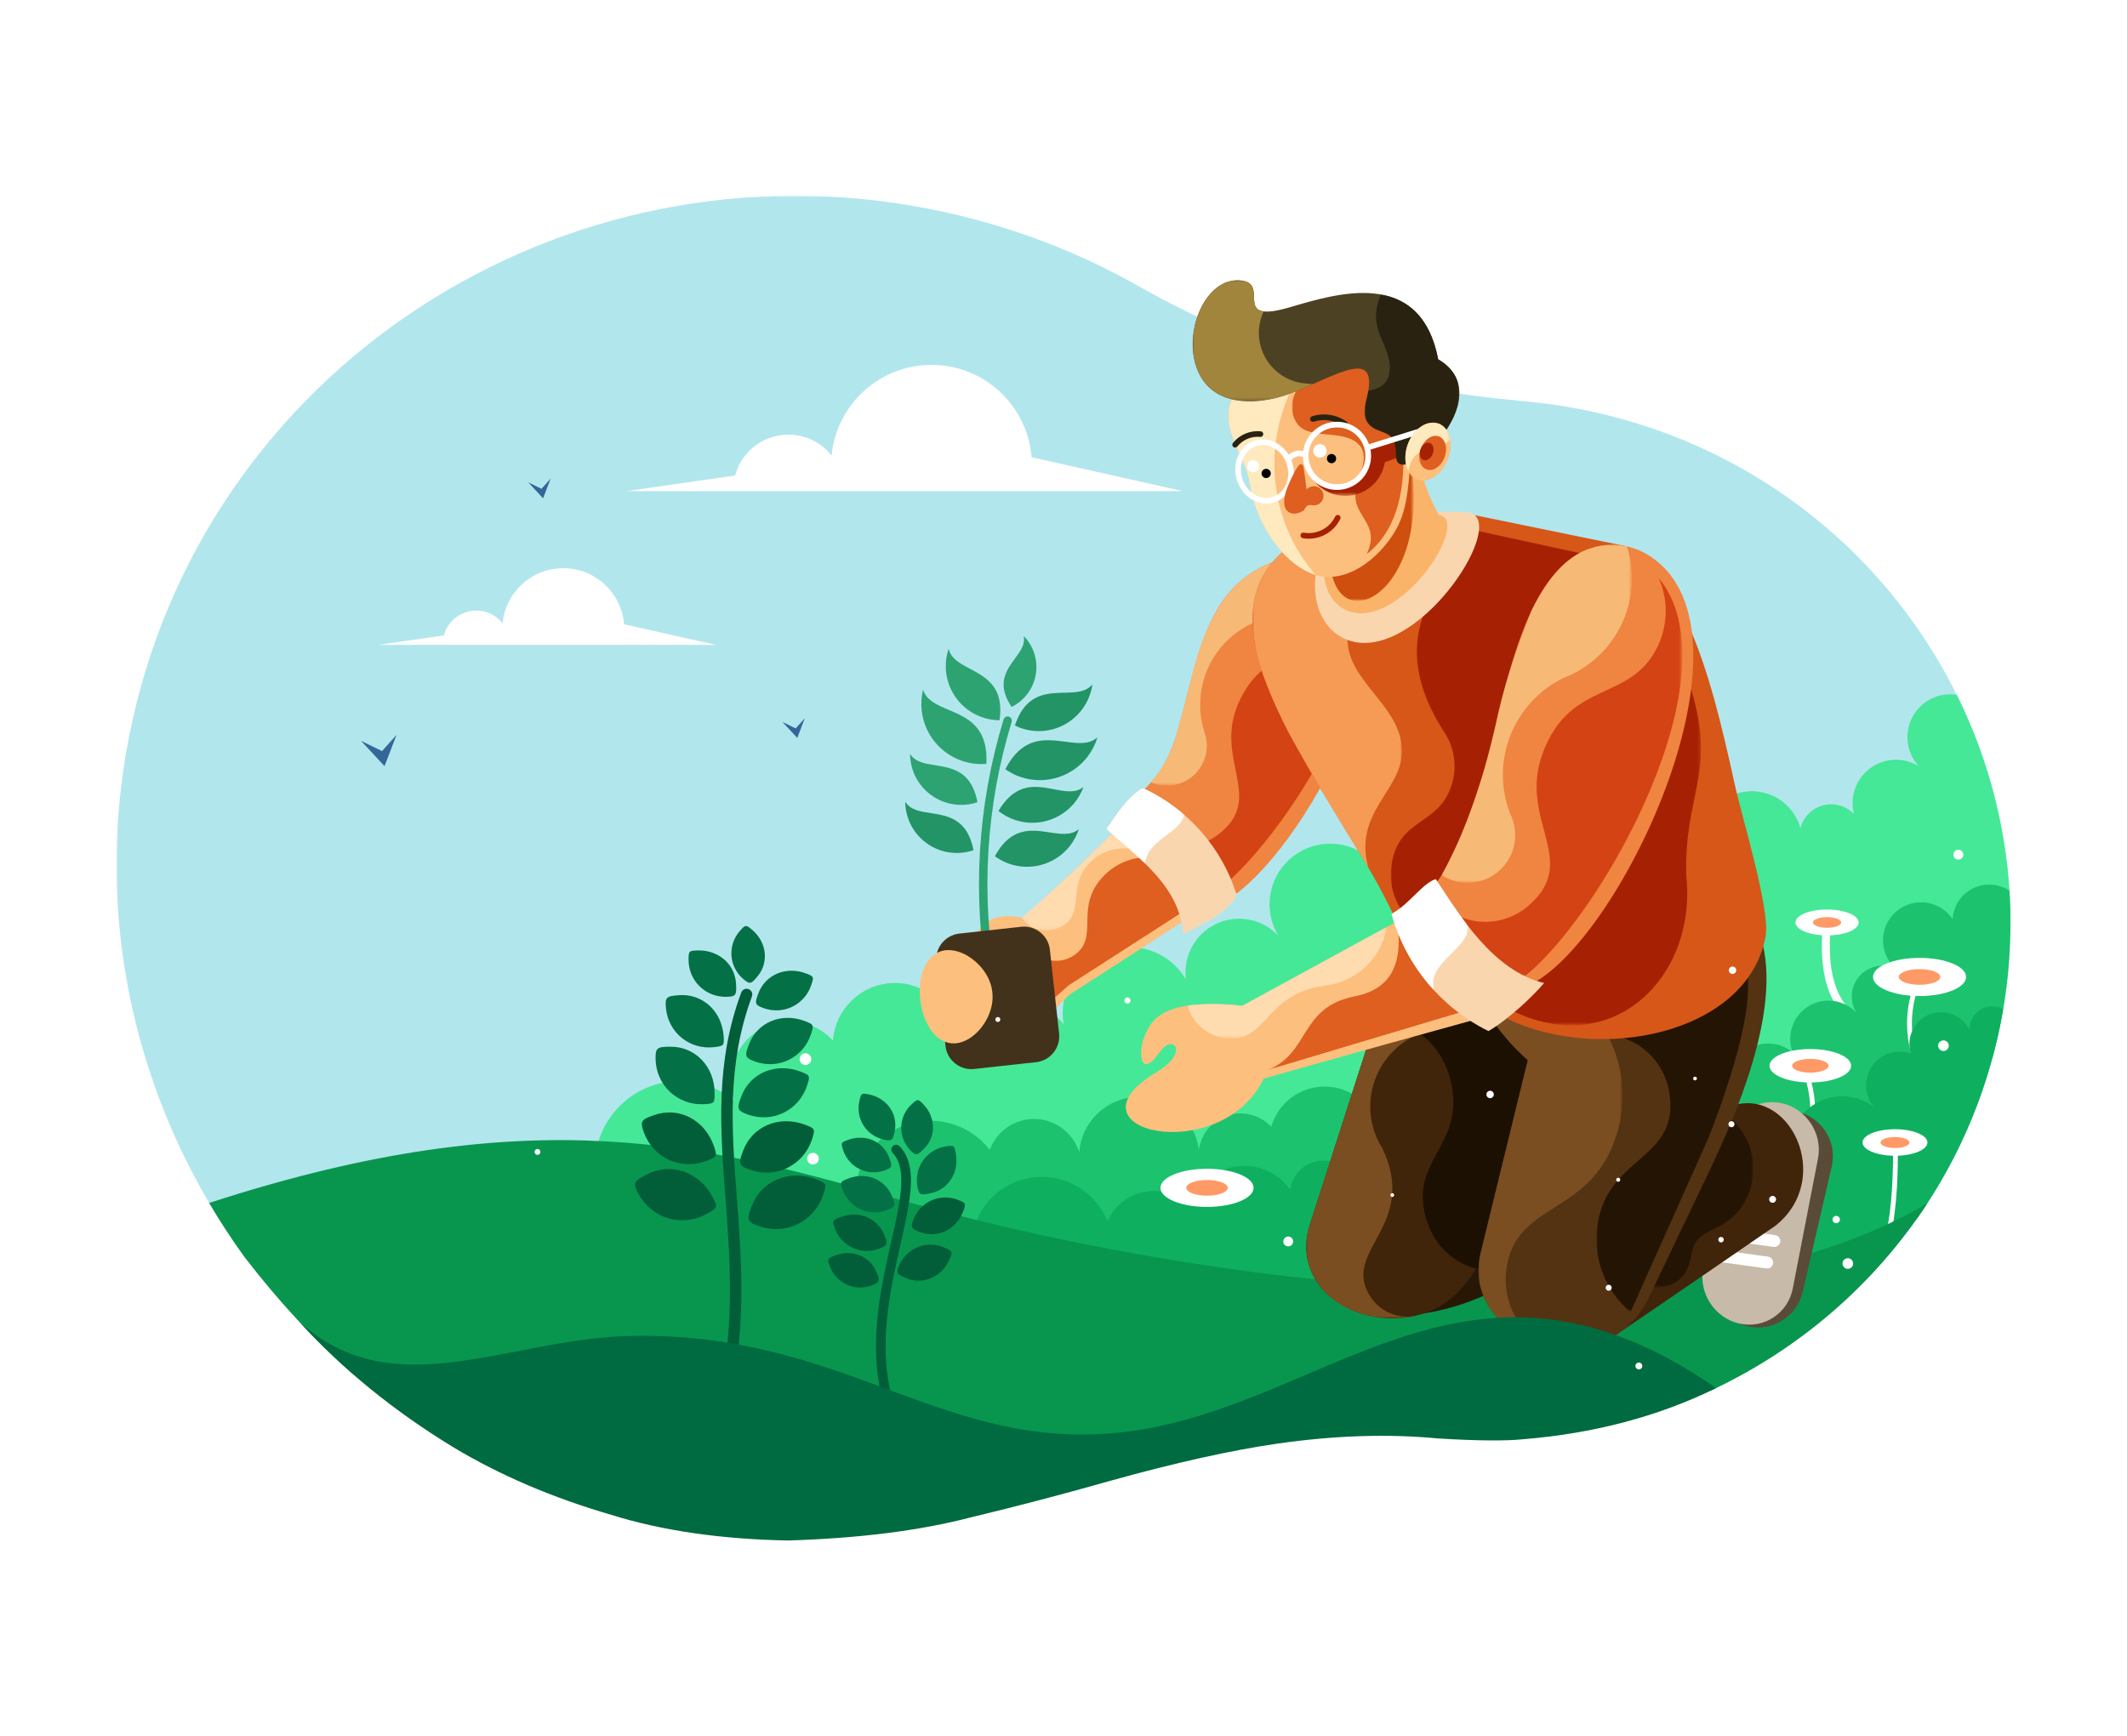 <svg xmlns="http://www.w3.org/2000/svg" xmlns:xlink="http://www.w3.org/1999/xlink" id="Layer_1" x="0px" y="0px" viewBox="0 0 700 571.57" style="enable-background:new 0 0 700 571.57;" xml:space="preserve"><style type="text/css">	.st0{fill-rule:evenodd;clip-rule:evenodd;fill:#E8FAFC;}	.st1{filter:url(#Adobe_OpacityMaskFilter);}	.st2{fill:url(#SVGID_00000057862544367557436770000007865268776658650777_);}	.st3{mask:url(#SVGID_1_);fill-rule:evenodd;clip-rule:evenodd;fill:#B2E6ED;}	.st4{fill-rule:evenodd;clip-rule:evenodd;fill:#45E897;}	.st5{fill:none;stroke:#FFFFFF;stroke-width:2.622;stroke-linecap:round;stroke-linejoin:round;stroke-miterlimit:22.926;}	.st6{fill-rule:evenodd;clip-rule:evenodd;fill:#1DC26F;}	.st7{fill:#FFFFFF;}	.st8{fill-rule:evenodd;clip-rule:evenodd;fill:#FFFFFF;}	.st9{fill-rule:evenodd;clip-rule:evenodd;fill:#FF9966;}	.st10{fill-rule:evenodd;clip-rule:evenodd;fill:#0EB05F;}	.st11{fill-rule:evenodd;clip-rule:evenodd;fill:#08964F;}	.st12{fill-rule:evenodd;clip-rule:evenodd;fill:#594B37;}	.st13{fill-rule:evenodd;clip-rule:evenodd;fill:#C7BAA9;}	.st14{fill-rule:evenodd;clip-rule:evenodd;fill:#40250A;}	.st15{filter:url(#Adobe_OpacityMaskFilter_00000151525101241348726360000012387617318063272862_);}	.st16{fill:url(#SVGID_00000060019457034302286850000007143982362494759090_);}	.st17{mask:url(#SVGID_00000065055103733177622200000011981601836194013858_);fill-rule:evenodd;clip-rule:evenodd;fill:#241403;}	.st18{fill-rule:evenodd;clip-rule:evenodd;fill:#291705;}	.st19{filter:url(#Adobe_OpacityMaskFilter_00000079453112553997922620000017367283608196527770_);}	.st20{fill:url(#SVGID_00000121257082826481670710000005402605209283536803_);}	.st21{mask:url(#SVGID_00000002372867716266326740000001115570759781532829_);fill-rule:evenodd;clip-rule:evenodd;fill:#7A4E21;}	.st22{filter:url(#Adobe_OpacityMaskFilter_00000145745556341255537840000008547750999137723553_);}	.st23{fill:url(#SVGID_00000049905758317865192840000009557232506563674811_);}	.st24{mask:url(#SVGID_00000072958610480464534990000008483219143562572731_);fill-rule:evenodd;clip-rule:evenodd;fill:#1C1002;}	.st25{fill-rule:evenodd;clip-rule:evenodd;fill:#543312;}	.st26{filter:url(#Adobe_OpacityMaskFilter_00000165933522020499422440000004486661619148611725_);}	.st27{fill:url(#SVGID_00000082359860958546582500000005794574491529574032_);}	.st28{mask:url(#SVGID_00000057122561750402174930000003333708837134401204_);fill-rule:evenodd;clip-rule:evenodd;fill:#7A4E21;}	.st29{filter:url(#Adobe_OpacityMaskFilter_00000175308518743074562270000007143830863566457502_);}	.st30{fill:url(#SVGID_00000157281149101749804350000017063590414475001517_);}	.st31{mask:url(#SVGID_00000080179258763139804680000014260793526363965581_);fill-rule:evenodd;clip-rule:evenodd;fill:#241403;}	.st32{fill-rule:evenodd;clip-rule:evenodd;fill:#F08441;}	.st33{filter:url(#Adobe_OpacityMaskFilter_00000077313715381045007400000006286329885748217760_);}	.st34{fill:url(#SVGID_00000030467386000419437930000012755461303597123505_);}	.st35{mask:url(#SVGID_00000159434518905990650770000003624008187362676621_);fill-rule:evenodd;clip-rule:evenodd;fill:#F7B976;}	.st36{filter:url(#Adobe_OpacityMaskFilter_00000130619098275224079630000005019059423923982755_);}	.st37{fill:url(#SVGID_00000137090457481243981160000014857486782132811155_);}	.st38{mask:url(#SVGID_00000047750945982591434430000007881313914747970987_);fill-rule:evenodd;clip-rule:evenodd;fill:#D44313;}	.st39{fill-rule:evenodd;clip-rule:evenodd;fill:#FCBF7E;}	.st40{filter:url(#Adobe_OpacityMaskFilter_00000051351840009730051650000006247286744462725515_);}	.st41{fill:url(#SVGID_00000147907897716165609520000008520464102320048804_);}	.st42{mask:url(#SVGID_00000111904088021732738760000003317300904268204721_);fill-rule:evenodd;clip-rule:evenodd;fill:#DE5F1F;}	.st43{fill-rule:evenodd;clip-rule:evenodd;fill:#D65718;}	.st44{fill:#2DA372;}	.st45{fill:#229465;}	.st46{fill-rule:evenodd;clip-rule:evenodd;fill:#42321C;}	.st47{filter:url(#Adobe_OpacityMaskFilter_00000178909864372474512090000013005289412735837843_);}	.st48{fill:url(#SVGID_00000103238419173601846180000005494271480374845592_);}	.st49{mask:url(#SVGID_00000078016543087512145500000012818061061736569260_);fill-rule:evenodd;clip-rule:evenodd;fill:#FFDBB0;}	.st50{fill-rule:evenodd;clip-rule:evenodd;fill:#FAD6AF;}	.st51{filter:url(#Adobe_OpacityMaskFilter_00000043450865115751217620000010179354439903347641_);}	.st52{fill:url(#SVGID_00000140717682293822341850000007407479344738211726_);}	.st53{mask:url(#SVGID_00000088107117583342979850000013604335436836760713_);fill-rule:evenodd;clip-rule:evenodd;fill:#FFFFFF;}	.st54{filter:url(#Adobe_OpacityMaskFilter_00000150075338782158184510000017704270079070340016_);}	.st55{fill:url(#SVGID_00000002369253951928955870000001771694122476054707_);}	.st56{mask:url(#SVGID_00000028317944463783603400000009672348160563696529_);fill-rule:evenodd;clip-rule:evenodd;fill:#A62103;}	.st57{filter:url(#Adobe_OpacityMaskFilter_00000160161155229378912900000007753004864613357976_);}	.st58{fill:url(#SVGID_00000023962925390863743170000015441826667415952830_);}	.st59{mask:url(#SVGID_00000093155915158283689490000012456116552126231959_);fill-rule:evenodd;clip-rule:evenodd;fill:#A62103;}	.st60{filter:url(#Adobe_OpacityMaskFilter_00000101085035477458748000000005447898851440380800_);}	.st61{fill:url(#SVGID_00000108993966053700451040000010983319103079285661_);}	.st62{mask:url(#SVGID_00000010298202925451387450000011176875228379999922_);fill-rule:evenodd;clip-rule:evenodd;fill:#DE5F1F;}	.st63{filter:url(#Adobe_OpacityMaskFilter_00000176766031710530618260000009804128048321402026_);}	.st64{fill:url(#SVGID_00000091694319016616179040000018107517445985034937_);}	.st65{mask:url(#SVGID_00000101816190279592486270000017308371734347551639_);fill-rule:evenodd;clip-rule:evenodd;fill:#D44313;}	.st66{filter:url(#Adobe_OpacityMaskFilter_00000165195900483504763730000002057972746494591114_);}	.st67{fill:url(#SVGID_00000078023137481074537580000010408713237344380593_);}	.st68{mask:url(#SVGID_00000140693307232632930050000013097660220878643902_);fill-rule:evenodd;clip-rule:evenodd;fill:#F7B976;}	.st69{filter:url(#Adobe_OpacityMaskFilter_00000000944060414149220220000009662714786298997135_);}	.st70{fill:url(#SVGID_00000049925715734306399840000016701555812204649374_);}	.st71{mask:url(#SVGID_00000100382414066760529740000005908236864171539637_);fill-rule:evenodd;clip-rule:evenodd;fill:#FFDBB0;}	.st72{filter:url(#Adobe_OpacityMaskFilter_00000062887000698987048870000003537545258143030669_);}	.st73{fill:url(#SVGID_00000126292924343255183140000007794795585422831503_);}	.st74{mask:url(#SVGID_00000015331223988301696010000001291611077573185411_);fill-rule:evenodd;clip-rule:evenodd;fill:#FFFFFF;}	.st75{filter:url(#Adobe_OpacityMaskFilter_00000124854807780158708290000005260659288181356979_);}	.st76{fill:url(#SVGID_00000055685527424132920240000015121748120591444126_);}	.st77{mask:url(#SVGID_00000119083047939817723130000008300731460376851372_);fill-rule:evenodd;clip-rule:evenodd;fill:#F59B56;}	.st78{fill-rule:evenodd;clip-rule:evenodd;fill:#FAB469;}	.st79{filter:url(#Adobe_OpacityMaskFilter_00000096017771563100189790000003277671337080149649_);}	.st80{fill:url(#SVGID_00000183940476387288163750000008625597659521031304_);}	.st81{mask:url(#SVGID_00000174593352300777016080000006377520325817668230_);fill-rule:evenodd;clip-rule:evenodd;fill:#CF4F0F;}	.st82{filter:url(#Adobe_OpacityMaskFilter_00000054261777215092608270000015794978359925292939_);}	.st83{fill:url(#SVGID_00000002383643249248124740000000641219167920509105_);}	.st84{mask:url(#SVGID_00000074439316267518294670000012160727220767905717_);fill-rule:evenodd;clip-rule:evenodd;fill:#FFEABF;}	.st85{filter:url(#Adobe_OpacityMaskFilter_00000013153325163130821860000001468785920667332797_);}	.st86{fill:url(#SVGID_00000154422116493211080350000004307921857124256662_);}	.st87{mask:url(#SVGID_00000075135738885637039560000000227609434799492505_);fill-rule:evenodd;clip-rule:evenodd;fill:#DE5F1F;}	.st88{filter:url(#Adobe_OpacityMaskFilter_00000103262675775002122360000016243754257725404317_);}	.st89{fill:url(#SVGID_00000059298286150574682060000012864396584331061141_);}	.st90{mask:url(#SVGID_00000127045757475483699080000018345667668779071638_);fill-rule:evenodd;clip-rule:evenodd;fill:#A62103;}	.st91{fill-rule:evenodd;clip-rule:evenodd;fill:#4D4123;}	.st92{fill:#292210;}	.st93{fill-rule:evenodd;clip-rule:evenodd;}	.st94{fill:#A62103;}	.st95{filter:url(#Adobe_OpacityMaskFilter_00000047023255118468062630000016335244023734299556_);}	.st96{fill:url(#SVGID_00000000932372087362956650000017676389140602217388_);}	.st97{mask:url(#SVGID_00000007417617496123327770000008410276917246255008_);fill-rule:evenodd;clip-rule:evenodd;fill:#292210;}	.st98{fill-rule:evenodd;clip-rule:evenodd;fill:#DE5F1F;}	.st99{filter:url(#Adobe_OpacityMaskFilter_00000010284590899336150920000009107038607765828242_);}	.st100{fill:url(#SVGID_00000150806420796345003730000006107972533531167882_);}	.st101{mask:url(#SVGID_00000039116103230157694950000002727439070217038772_);fill-rule:evenodd;clip-rule:evenodd;fill:#A1853D;}	.st102{filter:url(#Adobe_OpacityMaskFilter_00000005268900692001712080000002239881025943268261_);}	.st103{fill:url(#SVGID_00000022528984831883580780000005364212047008440761_);}	.st104{mask:url(#SVGID_00000011724273506460043180000016529855608553773748_);fill-rule:evenodd;clip-rule:evenodd;fill:#FFEABF;}	.st105{fill-rule:evenodd;clip-rule:evenodd;fill:#A62103;}	.st106{fill:#047045;}	.st107{fill:#025E39;}	.st108{fill-rule:evenodd;clip-rule:evenodd;fill:#006B40;}	.st109{fill-rule:evenodd;clip-rule:evenodd;fill:#336699;}</style><g>	<path class="st0" d="M525.04,135.76c93.87,21.05,153.19,112.91,132.49,205.18c-5.37,23.96-15.62,45.59-29.48,64.12H74.46  C42.97,356.87,30.2,296.92,43.67,236.84c26.76-119.33,146.86-194,268.25-166.78c22.45,5.03,43.36,13.2,62.38,23.92l0,0  c41.64,23.61,80.44,33.83,127.96,38.19l0.03,0v0C509.85,132.87,517.44,134.05,525.04,135.76"></path>	<defs>		<filter id="Adobe_OpacityMaskFilter" filterUnits="userSpaceOnUse" x="38.35" y="64.46" width="623.3" height="340.61">					</filter>	</defs>	<mask maskUnits="userSpaceOnUse" x="38.35" y="64.46" width="623.3" height="340.61" id="SVGID_1_">		<g class="st1">							<linearGradient id="SVGID_00000084524260780673254780000016931683510912315325_" gradientUnits="userSpaceOnUse" x1="21.006" y1="631.974" x2="36.988" y2="344.526" gradientTransform="matrix(1 0 0 1 324.567 -317.587)">				<stop offset="0" style="stop-color:#000000"></stop>				<stop offset="1" style="stop-color:#FFFFFF"></stop>			</linearGradient>							<rect x="38.35" y="64.46" style="fill:url(#SVGID_00000084524260780673254780000016931683510912315325_);" width="623.3" height="340.61"></rect>		</g>	</mask>	<path class="st3" d="M525.04,135.76c93.87,21.05,153.19,112.91,132.49,205.18c-5.37,23.96-15.62,45.59-29.48,64.12H74.46  C42.97,356.87,30.2,296.92,43.67,236.84c26.76-119.33,146.86-194,268.25-166.78c22.45,5.03,43.36,13.2,62.38,23.92l0,0  c41.64,23.61,80.44,33.83,127.96,38.19l0.03,0v0C509.85,132.87,517.44,134.05,525.04,135.76"></path>	<path class="st4" d="M388.09,415.19c-108.03,1.75-171.72-11.44-191.09-39.57c2.75-8.92,9.77-15.89,18.71-18.58  c8.94-2.69,18.64-0.75,25.86,5.18c-3.1-8.69,0.34-18.37,8.24-23.14c7.9-4.78,18.06-3.34,24.32,3.45  c0.77-10.28,9.07-18.39,19.37-18.92c10.3-0.53,19.39,6.67,21.22,16.82c3.19-6.52,9.56-10.9,16.79-11.54  c7.23-0.64,14.27,2.55,18.55,8.4c-1.82-10.38,4.04-20.57,13.92-24.22c9.88-3.65,20.96,0.29,26.32,9.36  c-1.02-7.61,3.01-15.01,9.95-18.3c6.94-3.29,15.22-1.71,20.46,3.91c-4.97-8.18-3.43-18.73,3.66-25.15  c7.09-6.42,17.75-6.9,25.39-1.15c-2.98-12.08,3.45-24.5,15.02-29.05c11.58-4.55,24.74,0.17,30.79,11.04  c45.45,1.86,68.18,2.79,68.18,2.79c3.93-4.78,10.2-6.97,16.25-5.69c6.05,1.29,10.88,5.84,12.53,11.81  c0.92-3.66,3.76-6.54,7.41-7.52c3.65-0.98,7.54,0.1,10.18,2.81c-1.44-5.64,0.69-11.6,5.39-15.05c4.69-3.45,11.01-3.71,15.97-0.66  c-4.07-4.4-4.91-10.89-2.1-16.18c2.81-5.29,8.66-8.23,14.58-7.33c11.03,22.17,17.05,46.49,17.66,71.25  C583.1,380.43,491.94,418.84,388.09,415.19"></path>	<path class="st5" d="M601.29,303.66c-1.64,16.3,1.6,27.03,9.73,32.19"></path>	<path class="st6" d="M281.57,395.85c145.17,59.25,269.91,43.32,374.21-47.8c4.83-17.85,6.7-36.37,5.53-54.82  c-3.59-2.4-8.19-2.69-12.06-0.75c-3.86,1.93-6.39,5.79-6.63,10.1c-2.7-4.02-7.48-6.12-12.27-5.4c-4.79,0.73-8.73,4.15-10.12,8.79  c-1.39,4.64,0.02,9.67,3.62,12.91c-4.07-1.92-8.92-0.92-11.9,2.45c-2.98,3.38-3.36,8.32-0.94,12.12  c-4.1-4.45-10.78-5.35-15.92-2.15c-5.13,3.2-7.26,9.6-5.08,15.24c-2.92-2.57-6.89-3.59-10.69-2.76c-3.8,0.83-6.98,3.41-8.57,6.96  c-80.02,9.66-120.03,14.49-120.03,14.49c-4.1-5.66-11.07-8.48-17.95-7.27c-6.88,1.21-12.47,6.24-14.4,12.96  c-3.66-3.9-9.24-5.35-14.33-3.72c-5.09,1.63-8.79,6.05-9.5,11.36c-1.19-10.11-9.85-17.67-20.02-17.48  c-10.18,0.19-18.55,8.07-19.36,18.21c-1.98-6.36-7.79-10.76-14.46-10.93c-6.66-0.17-12.69,3.93-14.98,10.19  c-6.7-8.7-18.35-11.93-28.57-7.92C286.94,374.64,280.58,384.91,281.57,395.85"></path>	<path class="st7" d="M593.98,350.02c-0.17-0.4-0.64-0.59-1.04-0.41c-0.4,0.17-0.59,0.64-0.41,1.04c1.76,4.06,2.8,8.14,3.13,12.24  c0.33,4.09-0.06,8.19-1.16,12.31c-0.11,0.42,0.14,0.86,0.56,0.97c0.42,0.11,0.86-0.14,0.97-0.56c1.15-4.3,1.55-8.58,1.21-12.85  C596.89,358.5,595.81,354.25,593.98,350.02"></path>	<path class="st7" d="M631,321.29c0.17-0.4,0.64-0.59,1.04-0.41c0.4,0.17,0.59,0.64,0.41,1.04c-1.76,4.06-2.8,8.14-3.13,12.24  c-0.33,4.09,0.06,8.19,1.16,12.31c0.11,0.42-0.14,0.86-0.56,0.97c-0.42,0.11-0.86-0.14-0.97-0.56c-1.15-4.3-1.55-8.58-1.21-12.85  C628.08,329.77,629.17,325.53,631,321.29"></path>	<path class="st8" d="M631.73,315.33c8.46,0,15.32,2.81,15.32,6.28c0,3.47-6.86,6.28-15.32,6.28c-8.46,0-15.32-2.81-15.32-6.28  C616.41,318.14,623.27,315.33,631.73,315.33"></path>	<path class="st9" d="M631.73,319.03c3.77,0,6.83,1.15,6.83,2.58c0,1.42-3.06,2.58-6.83,2.58c-3.77,0-6.83-1.15-6.83-2.58  C624.9,320.18,627.96,319.03,631.73,319.03"></path>	<path class="st10" d="M630.89,401.14c-95.24,56.98-214.05,57.18-309.48,0.52c3.65-8.7,12.2-14.33,21.64-14.25  c9.44,0.08,17.89,5.85,21.4,14.61c2.25-5.08,6.88-8.72,12.35-9.71c5.47-0.99,11.08,0.81,14.96,4.79  c1.98-6.8,7.69-11.87,14.68-13.05c6.99-1.18,14.04,1.75,18.14,7.53c0.62-4.49,3.93-8.15,8.35-9.21c4.41-1.06,9.02,0.7,11.61,4.43  c0,0,48.85-5.6,146.56-16.81c2.37-4.47,6.6-7.66,11.54-8.72c4.94-1.07,10.11,0.1,14.11,3.2c-3.25-3.82-3.53-9.35-0.69-13.48  c2.84-4.13,8.1-5.85,12.83-4.19c-1.66-5.21,0.99-10.82,6.06-12.85c5.08-2.03,10.86,0.2,13.26,5.12c-0.14-2.7,1.2-5.26,3.49-6.68  c2.3-1.42,5.19-1.48,7.54-0.16C655.07,357.02,645.38,380.58,630.89,401.14"></path>	<path class="st8" d="M339.49,150.52c33.19,7.44,49.78,11.16,49.78,11.16s-61.03,0-183.1,0c23.84-3.43,35.76-5.15,35.76-5.15  c1.78-6.62,7.14-11.68,13.85-13.07c6.72-1.39,13.64,1.12,17.9,6.49c1.66-17.03,16.05-29.98,33.16-29.83  C323.97,120.26,338.13,133.46,339.49,150.52"></path>	<path class="st8" d="M205.39,205.52c20.17,4.52,30.25,6.78,30.25,6.78s-37.09,0-111.28,0c14.49-2.09,21.73-3.13,21.73-3.13  c1.08-4.03,4.34-7.1,8.42-7.94c4.08-0.85,8.29,0.68,10.88,3.95c1.01-10.35,9.75-18.22,20.15-18.13  C195.95,187.13,204.56,195.15,205.39,205.52"></path>	<path class="st7" d="M624.56,374.93c0.1,5.92,0.01,11.28-0.28,16.08c-0.37,6.14-1.05,11.38-2.05,15.72  c-0.1,0.43-0.52,0.69-0.95,0.6c-0.43-0.1-0.69-0.52-0.6-0.95c0.98-4.26,1.65-9.41,2.01-15.46c0.28-4.73,0.38-9.99,0.28-15.79  C623.51,375.08,624.04,375.02,624.56,374.93"></path>	<path class="st8" d="M623.64,371.73c5.9,0,10.68,1.96,10.68,4.37c0,2.42-4.78,4.37-10.68,4.37c-5.9,0-10.68-1.96-10.68-4.37  C612.97,373.69,617.75,371.73,623.64,371.73"></path>	<path class="st9" d="M623.64,374.31c2.63,0,4.76,0.8,4.76,1.8c0,0.99-2.13,1.8-4.76,1.8c-2.63,0-4.76-0.8-4.76-1.8  C618.89,375.12,621.02,374.31,623.64,374.31"></path>	<path class="st8" d="M601.29,299.41c5.74,0,10.39,1.91,10.39,4.26c0,2.35-4.65,4.26-10.39,4.26c-5.74,0-10.39-1.91-10.39-4.26  C590.9,301.31,595.55,299.41,601.29,299.41"></path>	<path class="st11" d="M634.36,396.02c-17.62,27.07-42.6,48.39-71.61,61.89c-2.97-1.9-6.49-3-10.27-3h-3.59  c-1.76,0-3.52,0.24-5.21,0.73c-1.28,0.15-2.56,0.43-3.82,0.85c-1.03,0.34-2.03,0.66-3.02,1.06c-1.43,0.23-2.84,0.63-4.23,1.2  c-1.59,0.26-3.17,0.73-4.71,1.42c-0.61,0.14-1.22,0.31-1.83,0.51l-2.48,0.83c-1.34,0.05-2.69,0.24-4.03,0.59h-4.22  c-2.8,0-5.56,0.61-8.09,1.8h-46.42c-1.77,0-3.52,0.25-5.2,0.72c-1.02,0.12-2.03,0.32-3.04,0.61c-1.01,0.12-2.01,0.32-2.99,0.6  c-0.84,0.1-1.68,0.26-2.5,0.47h-1.23c-1.61,0-3.2,0.2-4.75,0.6c-2.31,0-4.55,0.39-6.72,1.2h-0.52v0c-1.65,0-3.31,0.21-4.92,0.64  c-1.21,0.08-2.42,0.28-3.61,0.6c-1.31,0.09-2.61,0.32-3.88,0.68c-0.85,0.1-1.69,0.26-2.53,0.47h-0.63c-3.08,0-5.99,0.73-8.56,2.02  l-0.28,0.09c-1.72,0.32-3.38,0.87-4.95,1.63c-2.08,0.27-4.11,0.88-5.99,1.8c-1.85,0.23-3.67,0.74-5.4,1.51  c-0.19,0.04-0.38,0.09-0.58,0.14c-1.77,0.06-3.53,0.36-5.24,0.9c-1.71,0.31-3.39,0.86-4.98,1.64c-1.44,0.18-2.86,0.53-4.24,1.04  c-1.61,0.01-3.18,0.21-4.68,0.6h-1.83c-2.28,0-4.53,0.41-6.66,1.2h-0.53c-1.67,0-3.32,0.22-4.92,0.65  c-2.32,0.16-4.62,0.74-6.77,1.75h-0.89c-2.05,0-4.09,0.33-6.04,0.98c-1.31,0.44-2.6,0.83-3.86,1.42c-2.24,0.04-4.46,0.47-6.55,1.27  c-0.74,0.18-1.5,0.36-2.24,0.56c-1.16,0.08-2.32,0.27-3.46,0.56c-1.43,0.04-2.88,0.25-4.32,0.63c-1.15,0.08-2.31,0.26-3.45,0.56  h-1.23c-1.61,0-3.21,0.2-4.77,0.6c-1.4,0.04-2.81,0.24-4.22,0.6c-1.4,0.04-2.79,0.24-4.15,0.59c-1.69-0.01-3.39,0.21-5.06,0.67  c-0.76,0.05-1.53,0.14-2.33,0.3l-2.81,0.56c-0.39,0.08-0.79,0.16-1.18,0.26h-61.28l-4.34-0.48c-1.12-0.12-2.19-0.12-3.32-0.12  l-2.47-0.31c-1.73-0.43-3.22-0.77-4.95-0.86c-2.47-1.17-5.24-1.82-8.15-1.82h-4.11l-2.19-0.88c-2.3-0.98-4.82-1.52-7.48-1.52h-1.69  l0.74,0.25c-1.78-0.55-3.68-0.85-5.64-0.85h-1.69c-0.97-0.32-1.93-0.62-2.95-0.83l-0.49-0.1l0.75,0.38  c-1.5-0.71-3.11-1.24-4.79-1.54l-0.26-0.09c-1.88-0.94-3.95-1.59-6.12-1.86c-1.88-0.92-3.92-1.55-6.08-1.81  c-1.62-0.93-3.38-1.63-5.25-2.06c-0.67-0.33-1.3-0.65-1.99-0.92c-1.93-3.42-4.88-6.19-8.44-7.89l-0.86-0.43  c-2.36-1.18-4.95-1.86-7.58-1.99c-0.48-0.23-0.96-0.43-1.45-0.61c-0.96-0.61-1.96-1.13-2.99-1.56c-1.84-1.39-3.91-2.42-6.1-3.06  c-0.82-0.47-1.66-0.88-2.52-1.22c-0.92-1.64-2.08-3.12-3.43-4.42c-3.21-3.37-7.65-5.57-12.6-5.88  c-12.91-11.31-24.84-24.26-36.03-38.82c-4.14-5.73-7.99-11.64-11.56-17.72c107.25-34.87,163.84-19.04,228.83-0.63  C389.14,421.29,552.18,445.53,634.36,396.02"></path>	<path class="st12" d="M591.55,366L591.55,366c8.07,1.81,13.15,9.89,11.29,17.94l-9.55,41.35c-1.86,8.06-9.99,13.17-18.05,11.36h0  c-8.07-1.81-13.15-9.89-11.29-17.94l9.55-41.35C575.36,369.29,583.48,364.18,591.55,366"></path>	<path class="st13" d="M586.45,363.19L586.45,363.19c8.1,1.84,13.44,10.03,11.86,18.19l-8.31,42.83  c-1.58,8.16-9.51,13.34-17.61,11.49h0c-8.1-1.84-13.44-10.03-11.86-18.19l8.31-42.83C570.42,366.53,578.35,361.35,586.45,363.19"></path>	<path class="st8" d="M564.52,403.86l19.69,2.73c1.07,0.15,1.82,1.14,1.67,2.21v0c-0.15,1.07-1.14,1.82-2.21,1.67l-19.69-2.73  c-1.07-0.15-1.82-1.14-1.67-2.21v0C562.46,404.47,563.45,403.71,564.52,403.86"></path>	<path class="st8" d="M562.16,410.95l19.69,2.73c1.07,0.15,1.82,1.14,1.67,2.21v0c-0.15,1.07-1.14,1.82-2.21,1.67l-19.69-2.73  c-1.07-0.15-1.82-1.14-1.67-2.21v0C560.1,411.56,561.09,410.81,562.16,410.95"></path>	<path class="st14" d="M569.11,364.34c-38.9,31.35-47.97,61.94-35.24,73.74c-5.92,3.98,13.65-9.25,50.48-34.61  C603.9,387.79,588.66,356.74,569.11,364.34"></path>	<defs>					<filter id="Adobe_OpacityMaskFilter_00000119822001471176414090000005778368024579028368_" filterUnits="userSpaceOnUse" x="540.69" y="366.19" width="36.39" height="57.65">					</filter>	</defs>			<mask maskUnits="userSpaceOnUse" x="540.69" y="366.19" width="36.39" height="57.65" id="SVGID_00000089549074624314134500000017319065491820399755_">		<g style="filter:url(#Adobe_OpacityMaskFilter_00000119822001471176414090000005778368024579028368_);">							<linearGradient id="SVGID_00000139993328389048142420000002070272486858872209_" gradientUnits="userSpaceOnUse" x1="-180.091" y1="686.809" x2="-161.138" y2="715.233" gradientTransform="matrix(1 0 0 1 731.928 -302.358)">				<stop offset="0" style="stop-color:#000000"></stop>				<stop offset="1" style="stop-color:#FFFFFF"></stop>			</linearGradient>							<rect x="540.69" y="366.19" style="fill:url(#SVGID_00000139993328389048142420000002070272486858872209_);" width="36.39" height="57.65"></rect>		</g>	</mask>			<path style="mask:url(#SVGID_00000089549074624314134500000017319065491820399755_);fill-rule:evenodd;clip-rule:evenodd;fill:#241403;" d="  M540.69,422.8c17.44-37.74,26.16-56.61,26.16-56.61c7.13,4.51,11.05,12.71,10.08,21.1c-0.46,4.03-2.02,7.76-4.39,10.86  c-5.83,7.61-13.82,6.05-15.63,13.53c-0.85,3.49-0.86,7.55-5.65,10.51C548.06,424.15,544.09,424.39,540.69,422.8"></path>	<path class="st18" d="M486.26,407.23c-17.33,17.27-26,25.9-26,25.9c11.68-0.41,23.12-3.63,34.3-9.65c2.1-3.15,2.34-7.19,0.61-10.56  C493.46,409.54,490.04,407.37,486.26,407.23"></path>	<path class="st14" d="M431,403.34c-5.47,18.12,10.36,30.6,27.11,30.64c10.47,0.02,20.3-4.16,27.53-16.19  c0,0,7.84-14.05,23.51-42.15c12.87-23.07,29.41-58.03,21.19-79.64c0,0-30.7,12.47-90.59,29.4c3.17,5.45,7.08,10.35,11.64,14.54  C437.79,382.2,431,403.34,431,403.34"></path>	<defs>					<filter id="Adobe_OpacityMaskFilter_00000175307877213500419640000002337358585803538061_" filterUnits="userSpaceOnUse" x="429.89" y="336.83" width="35.55" height="97.15">					</filter>	</defs>			<mask maskUnits="userSpaceOnUse" x="429.89" y="336.83" width="35.55" height="97.15" id="SVGID_00000030444560869457718870000009265355713114421376_">		<g style="filter:url(#Adobe_OpacityMaskFilter_00000175307877213500419640000002337358585803538061_);">							<linearGradient id="SVGID_00000032606288467922433710000003402177531545792184_" gradientUnits="userSpaceOnUse" x1="-209.767" y1="660.124" x2="-167.1" y2="714.086" gradientTransform="matrix(1 0 0 1 642.082 -294.138)">				<stop offset="0" style="stop-color:#000000"></stop>				<stop offset="1" style="stop-color:#FFFFFF"></stop>			</linearGradient>							<rect x="429.89" y="336.83" style="fill:url(#SVGID_00000032606288467922433710000003402177531545792184_);" width="35.55" height="97.15"></rect>		</g>	</mask>			<path style="mask:url(#SVGID_00000030444560869457718870000009265355713114421376_);fill-rule:evenodd;clip-rule:evenodd;fill:#7A4E21;" d="  M449.56,345.6c5.99-10.01,11.15-11.45,15.49-4.31c-6.48,3.3-11.27,9.18-13.19,16.2c-1.91,7.02-0.77,14.52,3.15,20.65  c12.06,25.77-14.26,33.66-3.82,49c3.16,4.64,8.72,7.02,14.25,6.1c-6.5,1.39-13.27,0.85-19.48-1.53  c-6.52-2.28-11.81-7.16-14.59-13.49c-1.84-4.77-1.97-10.02-0.38-14.87C443.37,364.85,449.56,345.6,449.56,345.6"></path>	<defs>					<filter id="Adobe_OpacityMaskFilter_00000075162682750934107360000013283911469179191218_" filterUnits="userSpaceOnUse" x="465.39" y="325.96" width="52.24" height="92.1">					</filter>	</defs>			<mask maskUnits="userSpaceOnUse" x="465.39" y="325.96" width="52.24" height="92.1" id="SVGID_00000034779840972381807920000013436331940485819581_">		<g style="filter:url(#Adobe_OpacityMaskFilter_00000075162682750934107360000013283911469179191218_);">							<linearGradient id="SVGID_00000134934662220554196490000002407814131484673715_" gradientUnits="userSpaceOnUse" x1="-169.19" y1="679.985" x2="-214.027" y2="675.903" gradientTransform="matrix(1 0 0 1 670.87 -307.051)">				<stop offset="0" style="stop-color:#000000"></stop>				<stop offset="1" style="stop-color:#FFFFFF"></stop>			</linearGradient>							<rect x="465.39" y="325.96" style="fill:url(#SVGID_00000134934662220554196490000002407814131484673715_);" width="52.24" height="92.1"></rect>		</g>	</mask>			<path style="mask:url(#SVGID_00000034779840972381807920000013436331940485819581_);fill-rule:evenodd;clip-rule:evenodd;fill:#1C1002;" d="  M488.99,418.06c13.2-25.49,19.81-38.23,19.81-38.23c7.85-8.37,10.77-20.75,7.55-32.04c-3.21-11.29-12.02-19.57-22.77-21.43  c-10.76-1.86-21.65,3.02-28.18,12.62c6.02,3.61,10.39,9.76,12.09,17.02c5.08,21.75-15.08,26.03-7.58,46.9  C473.02,411.55,480.43,417.43,488.99,418.06"></path>	<path class="st25" d="M487.21,412.77c-4.11,18.24,12.54,30.78,29.2,30.81c10.41,0.02,19.87-4.2,26.17-16.31  c0,0,6.76-14.14,20.27-42.42c11.09-23.22,24.96-58.39,15.2-80.13c0,0-29.6,12.56-87.88,29.63c3.55,5.48,7.8,10.41,12.64,14.63  C492.41,391.5,487.21,412.77,487.21,412.77"></path>	<defs>					<filter id="Adobe_OpacityMaskFilter_00000043455262280524414270000011505069755808581037_" filterUnits="userSpaceOnUse" x="486.58" y="327.28" width="47.42" height="114.94">					</filter>	</defs>			<mask maskUnits="userSpaceOnUse" x="486.58" y="327.28" width="47.42" height="114.94" id="SVGID_00000150794666497410231540000010199921291374529458_">		<g style="filter:url(#Adobe_OpacityMaskFilter_00000043455262280524414270000011505069755808581037_);">							<linearGradient id="SVGID_00000145743281858759649170000004420096426560454055_" gradientUnits="userSpaceOnUse" x1="-201.061" y1="649.899" x2="-155.546" y2="693.466" gradientTransform="matrix(1 0 0 1 688.051 -287.458)">				<stop offset="0" style="stop-color:#000000"></stop>				<stop offset="1" style="stop-color:#FFFFFF"></stop>			</linearGradient>							<rect x="486.58" y="327.28" style="fill:url(#SVGID_00000145743281858759649170000004420096426560454055_);" width="47.42" height="114.94"></rect>		</g>	</mask>			<path style="mask:url(#SVGID_00000150794666497410231540000010199921291374529458_);fill-rule:evenodd;clip-rule:evenodd;fill:#7A4E21;" d="  M492.5,337.74c-2.65-13.81,8.83-13.94,34.45-0.4c6.57,9.87,8.67,22.05,5.8,33.55c-7.57,30.29-34.41,23.45-37.08,47.59  c-1.04,9.41,3.32,18.6,11.26,23.75c-4.16-1.18-8.05-3.19-11.42-5.91c-4.66-3.66-7.77-8.94-8.7-14.79c-0.4-2.92-0.27-5.88,0.4-8.75  c0,0,5.2-21.27,15.6-63.8C498.97,345.62,495.51,341.85,492.5,337.74"></path>	<defs>					<filter id="Adobe_OpacityMaskFilter_00000175319131725278001810000011408210700919934369_" filterUnits="userSpaceOnUse" x="525.39" y="315.24" width="50.04" height="116.69">					</filter>	</defs>			<mask maskUnits="userSpaceOnUse" x="525.39" y="315.24" width="50.04" height="116.69" id="SVGID_00000013150584034150041340000014090508102796298381_">		<g style="filter:url(#Adobe_OpacityMaskFilter_00000175319131725278001810000011408210700919934369_);">							<linearGradient id="SVGID_00000016782052204564409240000012972822781424508580_" gradientUnits="userSpaceOnUse" x1="-135.079" y1="675.941" x2="-213.692" y2="660.798" gradientTransform="matrix(1 0 0 1 719.523 -295.801)">				<stop offset="0" style="stop-color:#000000"></stop>				<stop offset="1" style="stop-color:#FFFFFF"></stop>			</linearGradient>							<rect x="525.39" y="315.24" style="fill:url(#SVGID_00000016782052204564409240000012972822781424508580_);" width="50.04" height="116.69"></rect>		</g>	</mask>			<path style="mask:url(#SVGID_00000013150584034150041340000014090508102796298381_);fill-rule:evenodd;clip-rule:evenodd;fill:#241403;" d="  M574.42,315.24c-26.67,17.67-40,26.51-40,26.51c7.74,2.7,13.43,9.36,14.87,17.43c4.17,23.39-21.43,20.76-23.76,45.87  c-0.95,10.23,3.19,20.28,11.08,26.87c17.16-38.33,25.73-57.5,25.73-57.5C573.5,345.67,577.52,325.94,574.42,315.24"></path>	<path class="st32" d="M370.95,264.55c25.83,15.07,35.8,29.74,35.8,29.74c11.07-8.2,28.47-30.18,39.79-61.37  c0,0-8.24-16.28-24.71-48.85c-21.34,6.25-25.99,24.9-30.97,43.99C386.55,244.58,385.25,254.09,370.95,264.55"></path>	<defs>					<filter id="Adobe_OpacityMaskFilter_00000136378696462640582370000013407079636333429164_" filterUnits="userSpaceOnUse" x="378.78" y="185.12" width="39.95" height="73.53">					</filter>	</defs>			<mask maskUnits="userSpaceOnUse" x="378.78" y="185.12" width="39.95" height="73.53" id="SVGID_00000110465404259440745670000010667841602608653472_">		<g style="filter:url(#Adobe_OpacityMaskFilter_00000136378696462640582370000013407079636333429164_);">							<linearGradient id="SVGID_00000072987044587874654060000014619522157266858902_" gradientUnits="userSpaceOnUse" x1="-212.382" y1="645.047" x2="-182.405" y2="682.597" gradientTransform="matrix(1 0 0 1 600.635 -436.323)">				<stop offset="0" style="stop-color:#000000"></stop>				<stop offset="1" style="stop-color:#FFFFFF"></stop>			</linearGradient>							<rect x="378.78" y="185.12" style="fill:url(#SVGID_00000072987044587874654060000014619522157266858902_);" width="39.95" height="73.53"></rect>		</g>	</mask>			<path style="mask:url(#SVGID_00000110465404259440745670000010667841602608653472_);fill-rule:evenodd;clip-rule:evenodd;fill:#F7B976;" d="  M396.39,241.02c1.77,4.94,0.44,10.45-3.38,14.05c-3.82,3.59-9.41,4.58-14.23,2.5c3.84-4.48,6.55-9.42,8.12-14.85  c1.87-6.57,3.37-12.12,4.48-16.65c3.3-14.8,8.03-25.54,14.2-32.22c3.12-3.32,6.67-5.88,10.65-7.68l2.49-1.05  c-1.67,12.36-2.5,18.55-2.5,18.55c-7.64,2.23-14.06,7.46-17.8,14.49C394.7,225.19,393.96,233.44,396.39,241.02"></path>	<defs>					<filter id="Adobe_OpacityMaskFilter_00000024716217371340047570000013084692361404904580_" filterUnits="userSpaceOnUse" x="381.61" y="183.39" width="67.66" height="111.44">					</filter>	</defs>			<mask maskUnits="userSpaceOnUse" x="381.61" y="183.39" width="67.66" height="111.44" id="SVGID_00000119082624976745918870000012114146271651539093_">		<g style="filter:url(#Adobe_OpacityMaskFilter_00000024716217371340047570000013084692361404904580_);">							<linearGradient id="SVGID_00000080193022115194269370000014673830189005239440_" gradientUnits="userSpaceOnUse" x1="-169.999" y1="650.514" x2="-209.46" y2="640.525" gradientTransform="matrix(1 0 0 1 602.925 -406.98)">				<stop offset="0" style="stop-color:#000000"></stop>				<stop offset="1" style="stop-color:#FFFFFF"></stop>			</linearGradient>							<rect x="381.61" y="183.39" style="fill:url(#SVGID_00000080193022115194269370000014673830189005239440_);" width="67.66" height="111.44"></rect>		</g>	</mask>			<path style="mask:url(#SVGID_00000119082624976745918870000012114146271651539093_);fill-rule:evenodd;clip-rule:evenodd;fill:#D44313;" d="  M381.61,276.89c0.42,12.64,6.1,18.6,17.05,17.88c23.61-16.69,65.74-83.01,45.07-111.38c2.37,6.29,1.9,13.3-1.29,19.23  c-8.63,16.05-25.59,7.94-34.83,28.78c-8.38,18.88,9.3,31.48-7,43.55C395.11,279.02,387.82,279.76,381.61,276.89"></path>	<path class="st39" d="M319.4,311.85c15.74,16.29,23.61,24.44,23.61,24.44s3-2.96,8.99-8.87c0,0,12.21-7.88,36.64-23.63  c7.35-15.39,1.35-25.25-21.68-30.45c-19.22,19.47-30.67,28.77-30.67,28.77C327.46,300.17,321.83,303.42,319.4,311.85"></path>	<defs>					<filter id="Adobe_OpacityMaskFilter_00000093134645011891925100000010639381276536775299_" filterUnits="userSpaceOnUse" x="341.78" y="282.19" width="48.63" height="49.39">					</filter>	</defs>			<mask maskUnits="userSpaceOnUse" x="341.78" y="282.19" width="48.63" height="49.39" id="SVGID_00000064354082060953356830000017180980464434079416_">		<g style="filter:url(#Adobe_OpacityMaskFilter_00000093134645011891925100000010639381276536775299_);">							<linearGradient id="SVGID_00000053507385286749957830000012649242358387592066_" gradientUnits="userSpaceOnUse" x1="-197.146" y1="692.812" x2="-229.59" y2="654.374" gradientTransform="matrix(1 0 0 1 570.628 -377.173)">				<stop offset="0" style="stop-color:#000000"></stop>				<stop offset="1" style="stop-color:#FFFFFF"></stop>			</linearGradient>							<rect x="341.78" y="282.19" style="fill:url(#SVGID_00000053507385286749957830000012649242358387592066_);" width="48.63" height="49.39"></rect>		</g>	</mask>			<path style="mask:url(#SVGID_00000064354082060953356830000017180980464434079416_);fill-rule:evenodd;clip-rule:evenodd;fill:#DE5F1F;" d="  M341.78,314.52c1.18,11.38,1.78,17.06,1.78,17.06s2.72-2.41,8.17-7.24c0,0,12.89-8.3,38.68-24.91c0,0-3.3-5.68-9.89-17.04  c-6.19-0.89-12.44,1.17-16.89,5.56c-10.88,10.72-0.97,20.93-10.69,26.85C349.49,316.9,345.12,316.79,341.78,314.52"></path>	<path class="st43" d="M462.86,313.15c9.46,12.75,23.05,15.91,23.05,15.91c29.16,23.28,88.82,14.73,95.16-20.89  c1.55-8.69-7.64-38.59-10.07-49.57c-4.2-18.96-8.61-38.33-15.99-54.29c-4.91-10.62-14.9-14.5-20.61-24.65  c0,0-16.34-3.35-49.01-10.05c-40.78,6.94-61.16,10.41-61.16,10.41C384.78,209.29,454.44,276.94,462.86,313.15"></path>	<path class="st44" d="M312.2,213.55c-0.7,2.05-1,4.18-0.94,6.28c0.11,3.47,1.23,6.88,3.29,9.78c3.32,4.67,8.68,7.45,14.41,7.49  c2.06-14.48-9.08-15.37-14.32-19.77C313.44,216.33,312.55,215.13,312.2,213.55"></path>	<path class="st45" d="M359.52,225.27c-0.29,2.14-0.97,4.18-1.97,6.04c-1.65,3.05-4.18,5.6-7.32,7.28  c-5.06,2.69-11.1,2.78-16.23,0.25c4.64-13.88,15-9.69,21.65-11.28C357.17,227.19,358.5,226.52,359.52,225.27"></path>	<path class="st44" d="M336.89,209.34c1.24,1.26,2.23,2.72,2.93,4.3c1.16,2.6,1.55,5.52,1.06,8.4c-0.79,4.63-3.75,8.6-7.96,10.67  c-6.69-9.96,1.22-14.59,3.52-19.7C336.96,211.83,337.19,210.63,336.89,209.34"></path>	<path class="st45" d="M361.17,242.72c-0.69,2.3-1.78,4.42-3.19,6.28c-2.33,3.07-5.54,5.43-9.27,6.73  c-6.01,2.08-12.65,1.15-17.85-2.5c7.46-14.43,18.11-8.06,25.67-8.66C358.27,244.42,359.84,243.92,361.17,242.72"></path>	<path class="st44" d="M303.78,227.05c-0.57,2.33-0.7,4.71-0.43,7.04c0.46,3.82,2.03,7.49,4.6,10.5c4.13,4.83,10.33,7.39,16.66,6.87  c0.87-16.22-11.54-16.11-17.76-20.46C305.42,229.99,304.32,228.76,303.78,227.05"></path>	<path class="st44" d="M299.5,248.16c0,2.04,0.38,4.04,1.08,5.9c1.16,3.07,3.2,5.78,5.94,7.74c4.4,3.16,10.04,4.01,15.17,2.29  c-2.59-13.58-12.83-10.97-18.86-13.3C301.45,250.26,300.29,249.47,299.5,248.16"></path>	<path class="st45" d="M356.57,259.08c-0.75,2.04-1.85,3.9-3.22,5.51c-2.27,2.65-5.3,4.62-8.75,5.59c-5.54,1.56-11.5,0.36-16-3.22  c7.52-12.65,16.81-6.32,23.68-6.46C353.85,260.47,355.29,260.1,356.57,259.08"></path>	<path class="st44" d="M330.29,236.83c0.22-0.73,1-1.15,1.73-0.92c0.73,0.22,1.15,1,0.92,1.73c-4.25,13.92-6.81,28.25-7.66,42.66  c-0.85,14.42,0,28.94,2.58,43.26c0.13,0.75-0.37,1.47-1.13,1.61c-0.75,0.13-1.47-0.37-1.61-1.13c-2.61-14.53-3.48-29.27-2.61-43.91  C323.39,265.49,325.98,250.95,330.29,236.83"></path>	<path class="st46" d="M315.7,307.33l20.4-2.24c4.67-0.51,8.91,2.89,9.42,7.56l3.03,27.59c0.51,4.67-2.89,8.91-7.56,9.42l-20.4,2.24  c-4.67,0.51-8.91-2.89-9.42-7.56l-3.03-27.59C307.63,312.09,311.03,307.85,315.7,307.33"></path>	<path class="st39" d="M312.89,312.79c3.35,0.27,6.55,2.12,9.06,4.62c2.44,2.44,4.2,5.55,4.62,9.05c0.43,3.51-0.53,6.95-2.31,9.91  c-1.83,3.03-4.5,5.59-7.68,6.65c-3.19,1.06-6.32,0.24-8.77-2.2c-2.5-2.5-4.33-6.63-4.92-11.47c-0.59-4.84,0.19-9.28,2.02-12.31  C306.7,314.08,309.54,312.52,312.89,312.79"></path>	<defs>					<filter id="Adobe_OpacityMaskFilter_00000161595188463235293930000005849071650552426161_" filterUnits="userSpaceOnUse" x="336.29" y="274.45" width="35.51" height="31.85">					</filter>	</defs>			<mask maskUnits="userSpaceOnUse" x="336.29" y="274.45" width="35.51" height="31.85" id="SVGID_00000006689571207295016360000006930560957773030037_">		<g style="filter:url(#Adobe_OpacityMaskFilter_00000161595188463235293930000005849071650552426161_);">							<linearGradient id="SVGID_00000037653283643562792780000012139762462427918261_" gradientUnits="userSpaceOnUse" x1="-226.205" y1="681.251" x2="-197.879" y2="694.939" gradientTransform="matrix(1 0 0 1 566.173 -397.68)">				<stop offset="0" style="stop-color:#000000"></stop>				<stop offset="1" style="stop-color:#FFFFFF"></stop>			</linearGradient>							<rect x="336.29" y="274.45" style="fill:url(#SVGID_00000037653283643562792780000012139762462427918261_);" width="35.51" height="31.85"></rect>		</g>	</mask>			<path style="mask:url(#SVGID_00000006689571207295016360000006930560957773030037_);fill-rule:evenodd;clip-rule:evenodd;fill:#FFDBB0;" d="  M365.87,274.45c4.81,0.88,6.69,2.53,5.64,4.92c-4.5-0.46-8.98,1.03-12.31,4.1c-8.93,8.22-0.92,18.25-11.4,22.2  c-4.2,1.58-8.94,0.12-11.52-3.55C346.92,292.96,356.78,283.74,365.87,274.45"></path>	<path class="st50" d="M407.07,294.82c-4.6,6.88-10.13,8.44-17.64,12.77c-1.18-16.09-15.06-25.3-25.34-34.75  c1.8-2.01,6.11-10.01,12-13.43C391.06,266.36,402.27,279.21,407.07,294.82"></path>	<defs>					<filter id="Adobe_OpacityMaskFilter_00000177459054330145218890000018031508397221654447_" filterUnits="userSpaceOnUse" x="364.09" y="259.41" width="25.78" height="24.88">					</filter>	</defs>			<mask maskUnits="userSpaceOnUse" x="364.09" y="259.41" width="25.78" height="24.88" id="SVGID_00000018944187285368860900000002792070099216974242_">		<g style="filter:url(#Adobe_OpacityMaskFilter_00000177459054330145218890000018031508397221654447_);">							<linearGradient id="SVGID_00000138561661612184093020000003870890037954206370_" gradientUnits="userSpaceOnUse" x1="-222.115" y1="682.972" x2="-193.53" y2="695.106" gradientTransform="matrix(1 0 0 1 588.716 -415.524)">				<stop offset="0" style="stop-color:#000000"></stop>				<stop offset="1" style="stop-color:#FFFFFF"></stop>			</linearGradient>							<rect x="364.09" y="259.41" style="fill:url(#SVGID_00000138561661612184093020000003870890037954206370_);" width="25.78" height="24.88"></rect>		</g>	</mask>			<path style="mask:url(#SVGID_00000018944187285368860900000002792070099216974242_);fill-rule:evenodd;clip-rule:evenodd;fill:#FFFFFF;" d="  M376.88,284.29c-4.16-4.07-8.75-7.74-12.79-11.46c1.8-2.01,6.11-10.01,12-13.43c5.06,2.35,9.68,5.37,13.78,8.94  C387.87,274.6,377.55,276.47,376.88,284.29"></path>	<defs>					<filter id="Adobe_OpacityMaskFilter_00000111889108288608243310000002173990475779509926_" filterUnits="userSpaceOnUse" x="496.93" y="226.9" width="62.86" height="110.63">					</filter>	</defs>			<mask maskUnits="userSpaceOnUse" x="496.93" y="226.9" width="62.86" height="110.63" id="SVGID_00000079469186413500766860000016487907214951435676_">		<g style="filter:url(#Adobe_OpacityMaskFilter_00000111889108288608243310000002173990475779509926_);">							<linearGradient id="SVGID_00000154399151588389569560000010345696638216652443_" gradientUnits="userSpaceOnUse" x1="-166.588" y1="655.8" x2="-114.882" y2="698.442" gradientTransform="matrix(1 0 0 1 696.441 -372.352)">				<stop offset="0" style="stop-color:#000000"></stop>				<stop offset="1" style="stop-color:#FFFFFF"></stop>			</linearGradient>							<rect x="496.93" y="226.9" style="fill:url(#SVGID_00000154399151588389569560000010345696638216652443_);" width="62.86" height="110.63"></rect>		</g>	</mask>			<path style="mask:url(#SVGID_00000079469186413500766860000016487907214951435676_);fill-rule:evenodd;clip-rule:evenodd;fill:#A62103;" d="  M496.93,332.35c39.75-70.3,59.62-105.45,59.62-105.45c8.46,27.84-2.43,34.39-1.58,61.5C558.51,321.66,530.63,349.4,496.93,332.35"></path>	<defs>					<filter id="Adobe_OpacityMaskFilter_00000070079280874093613210000009197708536821944740_" filterUnits="userSpaceOnUse" x="457.7" y="174.46" width="76.6" height="127.4">					</filter>	</defs>			<mask maskUnits="userSpaceOnUse" x="457.7" y="174.46" width="76.6" height="127.4" id="SVGID_00000055702724024830890640000006061587217521690010_">		<g style="filter:url(#Adobe_OpacityMaskFilter_00000070079280874093613210000009197708536821944740_);">							<linearGradient id="SVGID_00000081611768661835529220000014694742906581079965_" gradientUnits="userSpaceOnUse" x1="-139.69" y1="634.644" x2="-260.786" y2="654.707" gradientTransform="matrix(1 0 0 1 664.634 -401.275)">				<stop offset="0" style="stop-color:#000000"></stop>				<stop offset="1" style="stop-color:#FFFFFF"></stop>			</linearGradient>							<rect x="457.7" y="174.46" style="fill:url(#SVGID_00000081611768661835529220000014694742906581079965_);" width="76.6" height="127.4"></rect>		</g>	</mask>			<path style="mask:url(#SVGID_00000055702724024830890640000006061587217521690010_);fill-rule:evenodd;clip-rule:evenodd;fill:#A62103;" d="  M461.82,300.39c28.94,7.53,53.1-13.85,72.48-64.12c0,0-2.36-17.53-7.07-52.59c0,0-14.12-3.07-42.37-9.22c0,0-2.33,4.4-7,13.21  c-14.41,15.67-15.35,33.32-2.81,52.95c3.51,5.04,4.56,11.4,2.84,17.3c-4.14,14.27-17.54,10.77-19.95,26.87  C457.11,290.3,458.51,295.91,461.82,300.39"></path>	<path class="st32" d="M471.36,292.09c11.61,19.03,22.68,29.54,33.2,31.55c29.75-16.18,75.82-114.64,39.13-140.1  c-5.77-4-12.63-5.27-19.34-3.3c-24.48,7.21-29.43,52.7-36.54,75.29C481.72,274.9,476.23,287.09,471.36,292.09"></path>	<path class="st39" d="M378.1,338.16c-2.95,5.08-2.82,9.22-2.2,11.01c0.53,1.53,2,1.58,3.78-0.33c0,0,1.02-1.26,3.05-3.77  c3.84-3.96,8.28,1.64-2.14,7.89c-31.95,19.16,20.92,31.61,35.31,2.12c0,0,25.27-7.23,74.98-20.94c7-11.11-1.92-24.07-25.84-33.7  c-37.47,20.45-56.21,30.68-56.21,30.68C392.77,329.51,382.32,330.97,378.1,338.16"></path>	<defs>					<filter id="Adobe_OpacityMaskFilter_00000106120052656248869150000008241534574752146071_" filterUnits="userSpaceOnUse" x="416.93" y="307.57" width="66.99" height="44.73">					</filter>	</defs>			<mask maskUnits="userSpaceOnUse" x="416.93" y="307.57" width="66.99" height="44.73" id="SVGID_00000012464367114236461310000016220323628176090542_">		<g style="filter:url(#Adobe_OpacityMaskFilter_00000106120052656248869150000008241534574752146071_);">							<linearGradient id="SVGID_00000168822867610363516540000002073025061142872511_" gradientUnits="userSpaceOnUse" x1="-174.644" y1="701.024" x2="-191.71" y2="672.884" gradientTransform="matrix(1 0 0 1 631.568 -360.372)">				<stop offset="0" style="stop-color:#000000"></stop>				<stop offset="1" style="stop-color:#FFFFFF"></stop>			</linearGradient>							<rect x="416.93" y="307.57" style="fill:url(#SVGID_00000168822867610363516540000002073025061142872511_);" width="66.99" height="44.73"></rect>		</g>	</mask>			<path style="mask:url(#SVGID_00000012464367114236461310000016220323628176090542_);fill-rule:evenodd;clip-rule:evenodd;fill:#DE5F1F;" d="  M460.25,307.57c14.05,12.73,23.67,24.68,23.67,24.68s-22.33,6.68-66.99,20.05c14.25-5.3,10.49-20.69,28.88-24.3  C456.34,325.94,460.96,319.2,460.25,307.57"></path>	<defs>					<filter id="Adobe_OpacityMaskFilter_00000007412881325754191260000015477701685180116634_" filterUnits="userSpaceOnUse" x="481.01" y="190.25" width="72.66" height="131.32">					</filter>	</defs>			<mask maskUnits="userSpaceOnUse" x="481.01" y="190.25" width="72.66" height="131.32" id="SVGID_00000028289898711588519950000002699750841244110743_">		<g style="filter:url(#Adobe_OpacityMaskFilter_00000007412881325754191260000015477701685180116634_);">							<linearGradient id="SVGID_00000119084920640059416320000006813901021585545105_" gradientUnits="userSpaceOnUse" x1="-127.503" y1="657.693" x2="-190.837" y2="630.7" gradientTransform="matrix(1 0 0 1 683.533 -385.292)">				<stop offset="0" style="stop-color:#000000"></stop>				<stop offset="1" style="stop-color:#FFFFFF"></stop>			</linearGradient>							<rect x="481.01" y="190.25" style="fill:url(#SVGID_00000119084920640059416320000006813901021585545105_);" width="72.66" height="131.32"></rect>		</g>	</mask>			<path style="mask:url(#SVGID_00000028289898711588519950000002699750841244110743_);fill-rule:evenodd;clip-rule:evenodd;fill:#D44313;" d="  M481.01,301.99c1.36,14.48,8.31,20.93,20.84,19.35c25.95-20.82,69.73-99.94,44.01-131.09c3.16,7.06,3.11,15.15-0.14,22.17  c-8.79,19.04-28.84,10.9-38,35.49c-8.31,22.28,12.87,35.52-5.01,50.51C496.67,303.49,488.35,304.86,481.01,301.99"></path>	<path class="st50" d="M489.86,339.43c3.21-1.87,7.13-4.93,10.73-8.16c2.92-2.63,5.63-5.37,7.57-7.67  c-16.69-3.98-27.49-21.79-35.66-34.19c-4.65,1.64-8.39,8.08-14.54,11.48C462.71,317.78,474.29,331.74,489.86,339.43"></path>	<defs>					<filter id="Adobe_OpacityMaskFilter_00000082352026290792694370000010397001516846791078_" filterUnits="userSpaceOnUse" x="474.45" y="179.33" width="62.63" height="111.28">					</filter>	</defs>			<mask maskUnits="userSpaceOnUse" x="474.45" y="179.33" width="62.63" height="111.28" id="SVGID_00000053535954752061602660000017149144176883288198_">		<g style="filter:url(#Adobe_OpacityMaskFilter_00000082352026290792694370000010397001516846791078_);">							<linearGradient id="SVGID_00000054950799711943958870000001826443641856977810_" gradientUnits="userSpaceOnUse" x1="-190.877" y1="636.514" x2="-133.943" y2="663.878" gradientTransform="matrix(1 0 0 1 678.214 -410.4)">				<stop offset="0" style="stop-color:#000000"></stop>				<stop offset="1" style="stop-color:#FFFFFF"></stop>			</linearGradient>							<rect x="474.45" y="179.33" style="fill:url(#SVGID_00000054950799711943958870000001826443641856977810_);" width="62.63" height="111.28"></rect>		</g>	</mask>			<path style="mask:url(#SVGID_00000053535954752061602660000017149144176883288198_);fill-rule:evenodd;clip-rule:evenodd;fill:#F7B976;" d="  M497.01,267.92c3.16,6.33,1.7,13.99-3.58,18.7c-5.27,4.71-13.05,5.31-18.98,1.46c7.37-13.33,13.25-29.58,17.63-48.73  c2.31-11.56,6.27-24.3,11.89-38.21c5.82-11.89,12.61-18.86,20.38-20.9c3.6-1.08,7.42-1.21,11.09-0.38  c5.59,17.7-3.57,36.68-20.89,43.33C497.97,231.29,490.35,250.72,497.01,267.92"></path>	<defs>					<filter id="Adobe_OpacityMaskFilter_00000043423860034495460870000015535378204151747473_" filterUnits="userSpaceOnUse" x="390.84" y="305.15" width="65.58" height="36.72">					</filter>	</defs>			<mask maskUnits="userSpaceOnUse" x="390.84" y="305.15" width="65.58" height="36.72" id="SVGID_00000086664992892630639060000003125853402173995450_">		<g style="filter:url(#Adobe_OpacityMaskFilter_00000043423860034495460870000015535378204151747473_);">							<linearGradient id="SVGID_00000012435985958360142040000006024736162741131193_" gradientUnits="userSpaceOnUse" x1="-209.393" y1="676.151" x2="-164.9" y2="708.016" gradientTransform="matrix(1 0 0 1 610.408 -368.837)">				<stop offset="0" style="stop-color:#000000"></stop>				<stop offset="1" style="stop-color:#FFFFFF"></stop>			</linearGradient>							<rect x="390.84" y="305.15" style="fill:url(#SVGID_00000012435985958360142040000006024736162741131193_);" width="65.58" height="36.72"></rect>		</g>	</mask>			<path style="mask:url(#SVGID_00000086664992892630639060000003125853402173995450_);fill-rule:evenodd;clip-rule:evenodd;fill:#FFDBB0;" d="  M408.83,331.12c31.72-17.31,47.59-25.97,47.59-25.97c-1.74,10.29-10.1,18.18-20.48,19.31c-20.73,2.91-18.69,19.96-33.78,17.08  c-5.48-1.05-9.87-5.13-11.31-10.52C396.81,330.31,402.86,330.35,408.83,331.12"></path>	<defs>					<filter id="Adobe_OpacityMaskFilter_00000032637641804422303200000009736446516010273706_" filterUnits="userSpaceOnUse" x="457.95" y="289.4" width="25.27" height="36.67">					</filter>	</defs>			<mask maskUnits="userSpaceOnUse" x="457.95" y="289.4" width="25.27" height="36.67" id="SVGID_00000020359565748948265700000002328068549922092194_">		<g style="filter:url(#Adobe_OpacityMaskFilter_00000032637641804422303200000009736446516010273706_);">							<linearGradient id="SVGID_00000124124654118140896700000003507804426330897343_" gradientUnits="userSpaceOnUse" x1="-205.7" y1="685.787" x2="-174.983" y2="695.43" gradientTransform="matrix(1 0 0 1 664.837 -381.643)">				<stop offset="0" style="stop-color:#000000"></stop>				<stop offset="1" style="stop-color:#FFFFFF"></stop>			</linearGradient>							<rect x="457.95" y="289.4" style="fill:url(#SVGID_00000124124654118140896700000003507804426330897343_);" width="25.27" height="36.67"></rect>		</g>	</mask>			<path style="mask:url(#SVGID_00000020359565748948265700000002328068549922092194_);fill-rule:evenodd;clip-rule:evenodd;fill:#FFFFFF;" d="  M483.22,304.94c-4.08-5.25-7.59-10.79-10.72-15.53c-4.65,1.64-8.39,8.08-14.54,11.48c2.68,9.53,7.53,18.12,14.05,25.18  C469.15,317.2,483.48,312.29,483.22,304.94"></path>	<defs>					<filter id="Adobe_OpacityMaskFilter_00000173861353104419220940000002120521366908857522_" filterUnits="userSpaceOnUse" x="412.24" y="181.38" width="49.17" height="104.15">					</filter>	</defs>			<mask maskUnits="userSpaceOnUse" x="412.24" y="181.38" width="49.17" height="104.15" id="SVGID_00000154400962181993884140000012585751625437670308_">		<g style="filter:url(#Adobe_OpacityMaskFilter_00000173861353104419220940000002120521366908857522_);">							<linearGradient id="SVGID_00000121238516306421698580000012166060724824164279_" gradientUnits="userSpaceOnUse" x1="-205.066" y1="642.084" x2="-143.236" y2="667.869" gradientTransform="matrix(1 0 0 1 627.761 -414.52)">				<stop offset="0" style="stop-color:#000000"></stop>				<stop offset="1" style="stop-color:#FFFFFF"></stop>			</linearGradient>							<rect x="412.24" y="181.38" style="fill:url(#SVGID_00000121238516306421698580000012166060724824164279_);" width="49.17" height="104.15"></rect>		</g>	</mask>			<path style="mask:url(#SVGID_00000154400962181993884140000012585751625437670308_);fill-rule:evenodd;clip-rule:evenodd;fill:#F59B56;" d="  M423.9,240.79c6.84,12.55,15.63,27.47,26.38,44.74c-5.69-21.21,16.76-27.09,9.76-45.23c-4.44-11.51-18.68-19.34-16.29-32.83  c2.58-6.54,1.35-13.97-3.19-19.34c-4.54-5.37-11.67-7.8-18.54-6.34c-4.18,3.54-7.2,8.25-8.69,13.52  c-1.42,4.53-1.45,10.52-0.08,17.96C414.48,220.09,418.03,229.26,423.9,240.79"></path>	<path class="st50" d="M432.91,189.34c-1.23,12.87,5.11,20.5,12.99,22.01c22.44,4.32,50.73-40.06,37.51-42.66  c-10.28-0.99-25.14,1.66-36.17-3.32C444.61,174.31,439.75,182.61,432.91,189.34"></path>	<path class="st78" d="M465.17,144.42c-9.4,5.99-19.06,15.11-25.88,28.6c-7.73,17-1.8,27.1,6.29,28.66  c17.05,3.28,38.6-30.81,27.92-32.16C469.69,162.6,466.91,154.23,465.17,144.42"></path>	<defs>					<filter id="Adobe_OpacityMaskFilter_00000039120683831603339640000011738775709168495493_" filterUnits="userSpaceOnUse" x="437.66" y="151.54" width="27.61" height="46.28">					</filter>	</defs>			<mask maskUnits="userSpaceOnUse" x="437.66" y="151.54" width="27.61" height="46.28" id="SVGID_00000142876067998350429310000004851867778582873472_">		<g style="filter:url(#Adobe_OpacityMaskFilter_00000039120683831603339640000011738775709168495493_);">							<linearGradient id="SVGID_00000130610959662436088850000001153934772533799081_" gradientUnits="userSpaceOnUse" x1="-186.398" y1="645.83" x2="-212.38" y2="681.64" gradientTransform="matrix(1 0 0 1 648.376 -485.64)">				<stop offset="0" style="stop-color:#000000"></stop>				<stop offset="1" style="stop-color:#FFFFFF"></stop>			</linearGradient>							<rect x="437.66" y="151.54" style="fill:url(#SVGID_00000130610959662436088850000001153934772533799081_);" width="27.61" height="46.29"></rect>		</g>	</mask>			<path style="mask:url(#SVGID_00000142876067998350429310000004851867778582873472_);fill-rule:evenodd;clip-rule:evenodd;fill:#CF4F0F;" d="  M437.66,182.19c12.06-21.56,20.9-31.75,26.51-30.55C471.76,196.22,437.42,212.84,437.66,182.19"></path>	<path class="st39" d="M406.75,129.34c6.41-13.72,23.17-20.34,38.35-15.16c15.18,5.19,23.61,20.41,19.28,34.84  c-0.76,8.28-0.75,17.72-4.81,25.08c-5.45,9.87-17.63,19.53-28.66,14.41c-9.17-4.25-15.78-14.66-18.53-24.34  c-0.86-3.02-1.01-6.04-2.01-8.94C407.66,147.4,400.38,137.75,406.75,129.34"></path>	<defs>					<filter id="Adobe_OpacityMaskFilter_00000163760764062318673190000012717234688821141653_" filterUnits="userSpaceOnUse" x="404.21" y="112.42" width="32.06" height="76.89">					</filter>	</defs>			<mask maskUnits="userSpaceOnUse" x="404.21" y="112.42" width="32.06" height="76.89" id="SVGID_00000169516118001714895160000014822679134952287641_">		<g style="filter:url(#Adobe_OpacityMaskFilter_00000163760764062318673190000012717234688821141653_);">							<linearGradient id="SVGID_00000086672032527843578310000006909745108730997662_" gradientUnits="userSpaceOnUse" x1="-213.267" y1="647.33" x2="-193.13" y2="640.893" gradientTransform="matrix(1 0 0 1 621.253 -492.543)">				<stop offset="0" style="stop-color:#000000"></stop>				<stop offset="1" style="stop-color:#FFFFFF"></stop>			</linearGradient>							<rect x="404.21" y="112.42" style="fill:url(#SVGID_00000086672032527843578310000006909745108730997662_);" width="32.06" height="76.89"></rect>		</g>	</mask>			<path style="mask:url(#SVGID_00000169516118001714895160000014822679134952287641_);fill-rule:evenodd;clip-rule:evenodd;fill:#FFEABF;" d="  M406.75,129.34c5.18-11.09,17.11-17.54,29.52-16.87c-5.13,5.03-9.11,10.85-11.92,17.1c-8.7,19.41-6.03,42.96,8.7,59.75  c-0.72-0.21-1.44-0.48-2.15-0.81c-9.17-4.25-15.78-14.66-18.53-24.34c-0.86-3.02-1.01-6.04-2.01-8.94  C407.66,147.4,400.38,137.75,406.75,129.34"></path>	<defs>					<filter id="Adobe_OpacityMaskFilter_00000067210195006068939980000018054209436148821378_" filterUnits="userSpaceOnUse" x="425.19" y="115.37" width="42.8" height="67.08">					</filter>	</defs>			<mask maskUnits="userSpaceOnUse" x="425.19" y="115.37" width="42.8" height="67.08" id="SVGID_00000036225899314878088830000008623718564741725578_">		<g style="filter:url(#Adobe_OpacityMaskFilter_00000067210195006068939980000018054209436148821378_);">							<linearGradient id="SVGID_00000137125527522969350790000004692480966609473722_" gradientUnits="userSpaceOnUse" x1="-175.642" y1="643.601" x2="-215.115" y2="652.024" gradientTransform="matrix(1 0 0 1 638.264 -498.11)">				<stop offset="0" style="stop-color:#000000"></stop>				<stop offset="1" style="stop-color:#FFFFFF"></stop>			</linearGradient>							<rect x="425.19" y="115.37" style="fill:url(#SVGID_00000137125527522969350790000004692480966609473722_);" width="42.8" height="67.08"></rect>		</g>	</mask>			<path style="mask:url(#SVGID_00000036225899314878088830000008623718564741725578_);fill-rule:evenodd;clip-rule:evenodd;fill:#DE5F1F;" d="  M461.88,151.65c5.96-6.06,7.74-15.08,4.55-22.95c-3.19-7.88-10.75-13.11-19.25-13.31c-8.49-0.21-16.3,4.65-19.87,12.36  c-2.67,3.48-2.9,8.38-0.26,11.88c2.22,2.94,6.87,3.13,11.07,3.51c5.17,0.47,13.22,1.95,9.93,11.72c-1.76,3.91-2.19,7-1.93,9.42  c0.7,6.32,8.08,9.12,3.61,18.19C457.74,176.28,461.79,166.01,461.88,151.65"></path>	<defs>					<filter id="Adobe_OpacityMaskFilter_00000071558886430256023670000014638446778841962940_" filterUnits="userSpaceOnUse" x="432.68" y="144.47" width="28.07" height="18.76">					</filter>	</defs>			<mask maskUnits="userSpaceOnUse" x="432.68" y="144.47" width="28.07" height="18.76" id="SVGID_00000010292524559296397800000010173420063239814811_">		<g style="filter:url(#Adobe_OpacityMaskFilter_00000071558886430256023670000014638446778841962940_);">							<linearGradient id="SVGID_00000178921529343099542750000017814052444385925011_" gradientUnits="userSpaceOnUse" x1="-182.007" y1="661.537" x2="-220.309" y2="676.273" gradientTransform="matrix(1 0 0 1 644.338 -513.691)">				<stop offset="0" style="stop-color:#000000"></stop>				<stop offset="1" style="stop-color:#FFFFFF"></stop>			</linearGradient>							<rect x="432.68" y="144.47" style="fill:url(#SVGID_00000178921529343099542750000017814052444385925011_);" width="28.07" height="18.76"></rect>		</g>	</mask>			<path style="mask:url(#SVGID_00000010292524559296397800000010173420063239814811_);fill-rule:evenodd;clip-rule:evenodd;fill:#A62103;" d="  M460.21,144.47c0.36,3.93,0.54,5.89,0.54,5.89s-1.66,0.6-4.99,1.81c-0.82,5.08-4.53,9.22-9.49,10.59  c-4.96,1.37-10.27-0.26-13.59-4.2c3.58,2.71,8.46,2.94,12.28,0.58c3.82-2.36,5.81-6.82,5-11.23  C456.79,145.62,460.21,144.47,460.21,144.47"></path>	<path class="st91" d="M473.3,118.28c-5.85-30.53-33.86-21.5-48.89-17.11c-19.29,5.64-6.52-7.45-15.54-8.78  c-16.57-2.45-24.93,33.8-3.54,39.03c5.97,1.46,13.19,0.5,20.02-2.16c14.99-5.83,28.78-15.42,24.42,2.04  c-1.42,5.15-0.27,7.53,1.31,8.91c1.42,1.24,3.42,1.66,5.13,2.47c2.17,1.04,3.14,2.59,3.26,7.57  C459.75,162.36,494.79,130.84,473.3,118.28"></path>	<path class="st92" d="M432.35,138.81c-0.49,0.16-1.01-0.11-1.16-0.6c-0.16-0.49,0.11-1.01,0.6-1.16c1.94-0.62,3.97-0.77,5.92-0.46  c1.96,0.31,3.85,1.07,5.5,2.25c0.41,0.3,0.51,0.87,0.21,1.29c-0.3,0.41-0.88,0.51-1.29,0.21c-1.42-1.01-3.03-1.66-4.71-1.93  C435.74,138.15,434.01,138.27,432.35,138.81"></path>	<path class="st92" d="M414.91,141.98c0.51,0.05,0.88,0.51,0.83,1.01c-0.05,0.51-0.51,0.88-1.01,0.83  c-1.44-0.14-2.87,0.09-4.17,0.63c-1.29,0.55-2.45,1.41-3.36,2.54c-0.32,0.4-0.9,0.46-1.3,0.15c-0.4-0.32-0.46-0.9-0.15-1.3  c1.1-1.38,2.51-2.43,4.09-3.09C411.42,142.09,413.15,141.81,414.91,141.98"></path>	<path class="st93" d="M438.34,149.45c0.84,0.07,1.46,0.8,1.39,1.64c-0.07,0.84-0.8,1.46-1.64,1.39c-0.84-0.07-1.46-0.8-1.39-1.64  C436.76,150,437.5,149.38,438.34,149.45"></path>	<path class="st93" d="M416.82,154.34c0.84,0.07,1.46,0.8,1.39,1.64c-0.07,0.84-0.8,1.46-1.64,1.39c-0.84-0.07-1.46-0.8-1.39-1.64  C415.25,154.9,415.99,154.27,416.82,154.34"></path>	<path class="st94" d="M428.77,177.18c-0.5-0.08-0.85-0.56-0.76-1.07c0.08-0.5,0.56-0.85,1.07-0.76c2.13,0.36,4.24-0.01,6.06-0.94  c1.82-0.94,3.35-2.44,4.29-4.38c0.22-0.46,0.78-0.65,1.24-0.42c0.46,0.22,0.65,0.78,0.42,1.24c-1.13,2.3-2.94,4.1-5.11,5.21  C433.82,177.17,431.3,177.61,428.77,177.18"></path>	<path class="st8" d="M412.55,151.49c1.1,0.09,1.92,1.06,1.83,2.16c-0.09,1.1-1.06,1.92-2.16,1.83c-1.1-0.09-1.92-1.06-1.83-2.16  C410.48,152.22,411.44,151.4,412.55,151.49"></path>	<path class="st8" d="M434.58,146.22c1.22,0.1,2.12,1.17,2.02,2.38c-0.1,1.22-1.17,2.12-2.38,2.02c-1.22-0.1-2.12-1.17-2.02-2.38  C432.3,147.02,433.37,146.12,434.58,146.22"></path>	<defs>					<filter id="Adobe_OpacityMaskFilter_00000134235738527220112650000012935238175580158355_" filterUnits="userSpaceOnUse" x="449.13" y="96.94" width="31.13" height="56.02">					</filter>	</defs>			<mask maskUnits="userSpaceOnUse" x="449.13" y="96.94" width="31.13" height="56.02" id="SVGID_00000039820336397347902640000002772533152718355625_">		<g style="filter:url(#Adobe_OpacityMaskFilter_00000134235738527220112650000012935238175580158355_);">							<linearGradient id="SVGID_00000074404349868106386190000002650033350057519769_" gradientUnits="userSpaceOnUse" x1="-184.019" y1="650.955" x2="-210.346" y2="639.265" gradientTransform="matrix(1 0 0 1 657.683 -522.019)">				<stop offset="0" style="stop-color:#000000"></stop>				<stop offset="1" style="stop-color:#FFFFFF"></stop>			</linearGradient>							<rect x="449.13" y="96.94" style="fill:url(#SVGID_00000074404349868106386190000002650033350057519769_);" width="31.13" height="56.03"></rect>		</g>	</mask>			<path style="mask:url(#SVGID_00000039820336397347902640000002772533152718355625_);fill-rule:evenodd;clip-rule:evenodd;fill:#292210;" d="  M473.3,118.28c-2.7-14.1-10.13-19.76-18.82-21.34c-4.79,11.01,2.59,15.92,2.9,23.54c0.16,4.07-1.38,7.24-7.04,8.17  c-0.13,0.81-0.32,1.68-0.56,2.65c-1.42,5.15-0.27,7.53,1.31,8.91c1.42,1.24,3.42,1.66,5.13,2.47c2.17,1.04,3.14,2.59,3.26,7.57  C459.75,162.36,494.79,130.84,473.3,118.28"></path>	<path class="st7" d="M447.14,144.02c-1.55-1.83-3.79-3.07-6.37-3.28c-2.58-0.21-4.99,0.64-6.82,2.19  c-1.83,1.55-3.07,3.79-3.28,6.37c-0.21,2.58,0.64,4.99,2.19,6.82c1.55,1.83,3.79,3.07,6.37,3.28c2.58,0.21,4.99-0.64,6.82-2.19  c1.83-1.55,3.07-3.79,3.28-6.37C449.54,148.26,448.69,145.85,447.14,144.02 M419.86,147.87c-1.75-1.19-3.85-1.68-5.9-1.19l0,0  l-0.11,0.03l0,0c-1.99,0.52-3.56,1.88-4.51,3.69c-0.96,1.84-1.27,4.14-0.71,6.47l0,0l0.04,0.15l0,0c0.61,2.37,2.02,4.31,3.8,5.52  c1.75,1.19,3.85,1.68,5.89,1.19l0,0l0.11-0.03l0,0c1.99-0.52,3.56-1.88,4.51-3.69c0.96-1.84,1.27-4.14,0.71-6.47l0,0l-0.04-0.15  l0,0C423.05,151.02,421.64,149.08,419.86,147.87z M450.54,146.22l18.41-5.74l0.55,1.77l-18.47,5.76c0.18,0.96,0.23,1.96,0.15,2.98  c-0.26,3.09-1.74,5.78-3.93,7.63c-2.19,1.85-5.09,2.87-8.17,2.62c-3.09-0.26-5.78-1.74-7.63-3.93c-1.6-1.88-2.57-4.29-2.65-6.89  c-0.25-0.1-0.5-0.16-0.76-0.2c-0.43-0.06-0.87-0.03-1.29,0.08c-0.42,0.11-0.81,0.31-1.15,0.57c-0.23,0.18-0.43,0.38-0.61,0.61  c0.18,0.46,0.34,0.94,0.47,1.44l0,0.01l0.04,0.15l0,0.01c0.68,2.78,0.3,5.54-0.86,7.76c-1.18,2.26-3.17,3.98-5.69,4.63l-0.01,0  l-0.11,0.03l-0.01,0c-2.58,0.63-5.21,0.03-7.38-1.45c-2.13-1.46-3.82-3.77-4.55-6.6l0-0.01l-0.04-0.15l0-0.01  c-0.67-2.78-0.3-5.54,0.86-7.76c1.18-2.26,3.17-3.98,5.69-4.63l0.01,0l0.11-0.03l0.01,0c2.58-0.63,5.21-0.03,7.38,1.45  c1.25,0.86,2.35,2.01,3.19,3.38c0.11-0.11,0.23-0.21,0.35-0.3c0.53-0.41,1.14-0.72,1.81-0.9c0.66-0.18,1.35-0.22,2.01-0.13  c0.21,0.03,0.41,0.07,0.62,0.12c0.39-2.82,1.82-5.28,3.86-7c2.19-1.85,5.09-2.87,8.17-2.62c3.09,0.26,5.78,1.74,7.63,3.93  C449.41,143.82,450.08,144.97,450.54,146.22z"></path>	<path class="st39" d="M472.36,139.17c3.91,0.55,6,5.25,4.68,10.49c-1.33,5.24-5.57,9.05-9.48,8.49c-3.91-0.55-6-5.25-4.68-10.49  C464.2,142.42,468.45,138.62,472.36,139.17"></path>	<path class="st98" d="M424.15,159.33c2.98-6.8,4.55-8.47,5.04-4.3c0,0,0.28,2.04,0.83,6.11c1.03-1.17,2.75-1.42,4.07-0.59  c1.32,0.83,1.83,2.5,1.21,3.93c-0.62,1.43-2.19,2.19-3.7,1.8c-1.08-0.19-1.88,0.36-2.4,1.65  C424.96,170.81,420.05,168.4,424.15,159.33"></path>	<defs>					<filter id="Adobe_OpacityMaskFilter_00000056393664191852308000000009238562448693155495_" filterUnits="userSpaceOnUse" x="392.53" y="92.27" width="44.39" height="39.83">					</filter>	</defs>			<mask maskUnits="userSpaceOnUse" x="392.53" y="92.27" width="44.39" height="39.83" id="SVGID_00000181052907243201112660000006438742853727271828_">		<g style="filter:url(#Adobe_OpacityMaskFilter_00000056393664191852308000000009238562448693155495_);">							<linearGradient id="SVGID_00000163780004607633378560000008843499362330405773_" gradientUnits="userSpaceOnUse" x1="-212.083" y1="658.529" x2="-180.539" y2="642.991" gradientTransform="matrix(1 0 0 1 611.781 -538.939)">				<stop offset="0" style="stop-color:#000000"></stop>				<stop offset="1" style="stop-color:#FFFFFF"></stop>			</linearGradient>							<rect x="392.53" y="92.27" style="fill:url(#SVGID_00000163780004607633378560000008843499362330405773_);" width="44.4" height="39.83"></rect>		</g>	</mask>			<path style="mask:url(#SVGID_00000181052907243201112660000006438742853727271828_);fill-rule:evenodd;clip-rule:evenodd;fill:#A1853D;" d="  M415.87,102.51c-6.26-0.8,0.07-9.08-7-10.12c-16.57-2.45-24.93,33.8-3.54,39.03c5.97,1.46,13.19,0.5,20.02-2.16  c2.29-0.89,4.56-1.87,6.73-2.83l-2.47-0.2c-9.19-0.76-16.02-8.83-15.26-18.02C414.53,106.18,415.06,104.26,415.87,102.51   M436.92,97.83l-0.16,0.13L436.92,97.83z"></path>	<defs>					<filter id="Adobe_OpacityMaskFilter_00000008136509721262984100000006614674258375722912_" filterUnits="userSpaceOnUse" x="462.47" y="139.12" width="14.8" height="16.05">					</filter>	</defs>			<mask maskUnits="userSpaceOnUse" x="462.47" y="139.12" width="14.8" height="16.05" id="SVGID_00000181085667401695933260000011115388742908046000_">		<g style="filter:url(#Adobe_OpacityMaskFilter_00000008136509721262984100000006614674258375722912_);">							<linearGradient id="SVGID_00000026852769615920947480000009351736197791080119_" gradientUnits="userSpaceOnUse" x1="-201.443" y1="663.743" x2="-196.918" y2="669.588" gradientTransform="matrix(1 0 0 1 668.501 -520.234)">				<stop offset="0" style="stop-color:#000000"></stop>				<stop offset="1" style="stop-color:#FFFFFF"></stop>			</linearGradient>							<rect x="462.47" y="139.12" style="fill:url(#SVGID_00000026852769615920947480000009351736197791080119_);" width="14.8" height="16.05"></rect>		</g>	</mask>			<path style="mask:url(#SVGID_00000181085667401695933260000011115388742908046000_);fill-rule:evenodd;clip-rule:evenodd;fill:#FFEABF;" d="  M472.36,139.17c2.6,0.37,4.39,2.56,4.92,5.53c-4.91,4.7-12.09,0.81-13.78,10.47c-1.05-1.95-1.34-4.65-0.62-7.5  C464.2,142.42,468.45,138.62,472.36,139.17"></path>	<path class="st98" d="M472.91,143.51c2.3,0.33,3.54,3.09,2.76,6.18c-0.78,3.09-3.28,5.33-5.59,5c-2.3-0.33-3.54-3.09-2.76-6.18  C468.1,145.43,470.6,143.19,472.91,143.51"></path>	<path class="st105" d="M470.25,145.74c1.19,0.17,1.83,1.6,1.42,3.19c-0.4,1.59-1.69,2.75-2.88,2.58c-1.19-0.17-1.83-1.6-1.42-3.19  C467.77,146.73,469.06,145.57,470.25,145.74"></path>	<path class="st45" d="M355.07,272.9c-0.67,2.07-1.69,3.97-3.01,5.63c-2.17,2.74-5.11,4.82-8.52,5.93  c-5.48,1.78-11.47,0.81-16.12-2.59c7.02-12.93,16.55-6.97,23.41-7.38C352.4,274.4,353.84,273.97,355.07,272.9"></path>	<path class="st45" d="M297.91,263.93c0.02,2.06,0.41,4.07,1.12,5.95c1.18,3.09,3.26,5.81,6.03,7.78  c4.45,3.16,10.15,3.99,15.32,2.22c-2.68-13.69-13-11-19.09-13.31C299.9,266.04,298.72,265.25,297.91,263.93"></path>	<path class="st9" d="M601.29,301.92c2.56,0,4.63,0.78,4.63,1.75c0,0.97-2.07,1.75-4.63,1.75c-2.56,0-4.63-0.78-4.63-1.75  C596.66,302.7,598.73,301.92,601.29,301.92"></path>	<path class="st8" d="M595.78,345.34c7.42,0,13.43,2.46,13.43,5.5c0,3.04-6.01,5.5-13.43,5.5c-7.42,0-13.43-2.46-13.43-5.5  C582.35,347.8,588.36,345.34,595.78,345.34"></path>	<path class="st9" d="M595.78,348.58c3.31,0,5.98,1.01,5.98,2.26c0,1.25-2.68,2.26-5.98,2.26c-3.3,0-5.98-1.01-5.98-2.26  C589.79,349.59,592.47,348.58,595.78,348.58"></path>	<path class="st8" d="M397.23,384.75c8.46,0,15.32,2.81,15.32,6.28c0,3.47-6.86,6.28-15.32,6.28c-8.46,0-15.32-2.81-15.32-6.28  C381.91,387.56,388.77,384.75,397.23,384.75"></path>	<path class="st9" d="M397.23,388.45c3.77,0,6.83,1.15,6.83,2.58c0,1.42-3.06,2.58-6.83,2.58c-3.77,0-6.83-1.15-6.83-2.58  C390.4,389.61,393.46,388.45,397.23,388.45"></path>	<path class="st8" d="M608.12,414.19c0.97,0,1.75,0.79,1.75,1.75c0,0.97-0.79,1.75-1.75,1.75s-1.75-0.79-1.75-1.75  C606.36,414.98,607.15,414.19,608.12,414.19"></path>	<path class="st8" d="M604.3,400.25c0.67,0,1.21,0.54,1.21,1.21c0,0.67-0.54,1.21-1.21,1.21c-0.67,0-1.21-0.54-1.21-1.21  C603.09,400.8,603.63,400.25,604.3,400.25"></path>	<path class="st8" d="M583.37,393.69c0.62,0,1.13,0.51,1.13,1.13c0,0.62-0.51,1.13-1.13,1.13c-0.62,0-1.13-0.51-1.13-1.13  C582.23,394.2,582.74,393.69,583.37,393.69"></path>	<path class="st8" d="M566.4,407.19c0.5,0,0.9,0.4,0.9,0.9c0,0.5-0.4,0.9-0.9,0.9s-0.9-0.4-0.9-0.9  C565.5,407.59,565.9,407.19,566.4,407.19"></path>	<path class="st8" d="M569.83,369.08c0.55,0,1,0.45,1,1c0,0.55-0.45,1-1,1c-0.55,0-1-0.45-1-1  C568.83,369.53,569.28,369.08,569.83,369.08"></path>	<path class="st8" d="M532.55,387.7c0.37,0,0.67,0.3,0.67,0.67c0,0.37-0.3,0.66-0.67,0.66c-0.37,0-0.66-0.3-0.66-0.66  C531.89,388,532.18,387.7,532.55,387.7"></path>	<path class="st8" d="M529.43,422.93c0.55,0,0.99,0.44,0.99,0.99s-0.44,0.99-0.99,0.99c-0.55,0-0.99-0.44-0.99-0.99  S528.88,422.93,529.43,422.93"></path>	<path class="st8" d="M557.83,354.42c0.35,0,0.62,0.28,0.62,0.62c0,0.35-0.28,0.62-0.62,0.62s-0.62-0.28-0.62-0.62  C557.21,354.7,557.49,354.42,557.83,354.42"></path>	<path class="st8" d="M458.2,392.78c0.35,0,0.62,0.28,0.62,0.62c0,0.35-0.28,0.63-0.62,0.63c-0.35,0-0.62-0.28-0.62-0.63  C457.58,393.06,457.86,392.78,458.2,392.78"></path>	<path class="st8" d="M639.6,342.49c0.97,0,1.75,0.79,1.75,1.75c0,0.97-0.79,1.75-1.75,1.75c-0.97,0-1.75-0.79-1.75-1.75  C637.84,343.27,638.63,342.49,639.6,342.49"></path>	<path class="st8" d="M570.18,318.18c0.67,0,1.22,0.55,1.22,1.22c0,0.67-0.55,1.22-1.22,1.22c-0.67,0-1.22-0.55-1.22-1.22  C568.96,318.73,569.5,318.18,570.18,318.18"></path>	<path class="st8" d="M490.4,359.07c0.67,0,1.22,0.55,1.22,1.22c0,0.67-0.55,1.22-1.22,1.22c-0.67,0-1.22-0.55-1.22-1.22  C489.18,359.62,489.72,359.07,490.4,359.07"></path>	<path class="st8" d="M265.45,346.78c-1.04-0.21-2.05,0.46-2.26,1.5c-0.21,1.04,0.46,2.05,1.5,2.26c1.04,0.21,2.05-0.46,2.26-1.5  C267.16,348,266.49,346.99,265.45,346.78"></path>	<path class="st8" d="M288.57,361.84c-0.55-0.11-1.09,0.25-1.2,0.8c-0.11,0.55,0.25,1.09,0.8,1.2c0.55,0.11,1.09-0.25,1.2-0.8  C289.48,362.49,289.12,361.95,288.57,361.84"></path>	<path class="st8" d="M371.04,328.34c0.56,0,1.02,0.46,1.02,1.02c0,0.56-0.46,1.02-1.02,1.02c-0.56,0-1.02-0.46-1.02-1.02  C370.02,328.8,370.48,328.34,371.04,328.34"></path>	<path class="st8" d="M423.96,407.06c0.89,0,1.62,0.73,1.62,1.62c0,0.89-0.73,1.62-1.62,1.62c-0.89,0-1.62-0.73-1.62-1.62  C422.34,407.79,423.07,407.06,423.96,407.06"></path>	<path class="st8" d="M267.93,379.55c-1.04-0.21-2.05,0.46-2.26,1.5c-0.21,1.04,0.46,2.05,1.5,2.26c1.04,0.21,2.05-0.46,2.26-1.5  C269.64,380.77,268.97,379.76,267.93,379.55"></path>	<path class="st8" d="M644.51,279.73c0.89,0,1.62,0.73,1.62,1.62s-0.72,1.62-1.62,1.62s-1.62-0.72-1.62-1.62  S643.62,279.73,644.51,279.73"></path>	<path class="st8" d="M176.89,378.25c0.53,0,0.96,0.43,0.96,0.96s-0.43,0.96-0.96,0.96c-0.53,0-0.96-0.43-0.96-0.96  S176.36,378.25,176.89,378.25"></path>	<path class="st8" d="M328.39,334.8c0.45,0,0.81,0.36,0.81,0.81c0,0.45-0.36,0.81-0.81,0.81c-0.45,0-0.81-0.36-0.81-0.81  C327.58,335.16,327.95,334.8,328.39,334.8"></path>	<path class="st106" d="M251.4,331.91c3.06,1.06,6.4,0.93,9.35-0.5c2.98-1.45,5.2-4.03,6.23-7.1c0.9-2.71,0.9-2.87-1.65-3.84  c-6.66-2.53-13.43,0.38-15.75,6.53C248.37,330.2,248.28,330.82,251.4,331.91"></path>	<path class="st106" d="M238.97,328.15c-3.24,0.04-6.36-1.15-8.71-3.44c-2.37-2.32-3.66-5.47-3.65-8.71c0-2.86,0.06-3.01,2.78-3.12  c7.12-0.29,12.61,4.62,12.86,11.2C242.39,327.49,242.28,328.11,238.97,328.15"></path>	<path class="st106" d="M244.54,322.22c-2.23-1.96-3.63-4.69-3.82-7.68c-0.19-3.03,0.87-5.97,2.85-8.17  c1.75-1.94,1.88-2.01,3.81-0.42c5.02,4.17,5.75,10.88,1.89,15.51C247.27,323.87,246.81,324.22,244.54,322.22"></path>	<path class="st106" d="M248.63,349.5c3.57,1.24,7.48,1.09,10.92-0.58c3.48-1.69,6.08-4.71,7.28-8.29c1.06-3.17,1.05-3.35-1.93-4.49  c-7.78-2.96-15.69,0.44-18.41,7.63C245.08,347.5,244.98,348.23,248.63,349.5"></path>	<path class="st106" d="M219.17,331.96c0.38,3.76,2.17,7.24,5.13,9.66c3,2.45,6.83,3.53,10.59,3.1c3.32-0.38,3.49-0.46,3.26-3.64  c-0.59-8.3-7.02-14.04-14.68-13.47C219.49,327.91,218.78,328.12,219.17,331.96"></path>	<path class="st106" d="M246.26,366.95c3.79,1.32,7.93,1.15,11.58-0.62c3.69-1.79,6.45-4.99,7.71-8.79  c1.12-3.36,1.12-3.56-2.04-4.76c-8.25-3.14-16.64,0.47-19.52,8.09C242.51,364.83,242.39,365.61,246.26,366.95"></path>	<path class="st106" d="M215.76,348.87c0.13,4.01,1.78,7.81,4.74,10.58c3,2.8,6.97,4.22,10.98,4.04c3.54-0.16,3.72-0.24,3.71-3.62  c-0.04-8.83-6.42-15.36-14.57-15.3C216.39,344.6,215.62,344.77,215.76,348.87"></path>	<path class="st107" d="M293.37,469.34c0.35,0.8,1.28,1.18,2.08,0.83c0.81-0.35,1.18-1.28,0.83-2.08  c-8.63-19.97-3.81-41.27,0.08-58.42c3.25-14.35,5.87-25.93-0.3-32.32c-0.61-0.63-1.61-0.65-2.24-0.04  c-0.63,0.61-0.65,1.61-0.04,2.24c4.98,5.16,2.53,15.99-0.52,29.42C289.28,426.56,284.33,448.42,293.37,469.34"></path>	<path class="st107" d="M238.97,466.06c-0.26,1-1.28,1.61-2.29,1.35c-1-0.26-1.61-1.28-1.35-2.29c6.78-26.03,5.06-48.89,3.42-70.56  c-1.74-23.03-3.37-44.76,5.2-67.84c0.36-0.97,1.44-1.47,2.41-1.1c0.97,0.36,1.47,1.44,1.1,2.41c-8.28,22.29-6.67,43.63-4.96,66.25  C244.17,416.24,245.91,439.41,238.97,466.06"></path>	<path class="st107" d="M246.95,385.13c3.97,1.38,8.31,1.21,12.13-0.65c3.87-1.88,6.75-5.23,8.08-9.21  c1.17-3.52,1.17-3.73-2.14-4.99c-8.64-3.29-17.43,0.49-20.44,8.48C243.02,382.91,242.9,383.72,246.95,385.13"></path>	<path class="st107" d="M211.97,372.96c1.48,3.93,4.4,7.15,8.27,8.9c3.92,1.77,8.34,1.83,12.25,0.3c3.45-1.35,3.61-1.49,2.46-4.84  c-3.01-8.74-11.55-13.07-19.61-10.26C211.16,368.52,210.46,368.95,211.97,372.96"></path>	<path class="st107" d="M289.44,411.02c-2.8,1.08-5.9,1.05-8.68-0.19c-2.81-1.25-4.94-3.58-5.98-6.39  c-0.92-2.48-0.92-2.63,1.41-3.61c6.09-2.55,12.45-0.05,14.79,5.59C292.2,409.34,292.3,409.92,289.44,411.02"></path>	<path class="st107" d="M300.63,401.41c1.1-2.79,3.21-5.07,5.99-6.28c2.82-1.23,5.97-1.23,8.75-0.1c2.45,1,2.56,1.1,1.71,3.48  c-2.23,6.21-8.37,9.22-14.1,7.14C300.01,404.58,299.51,404.27,300.63,401.41"></path>	<path class="st107" d="M249.84,403.67c4.13,1.43,8.64,1.26,12.62-0.67c4.03-1.95,7.03-5.44,8.41-9.58  c1.22-3.66,1.22-3.88-2.23-5.19c-8.99-3.42-18.13,0.51-21.27,8.82C245.75,401.36,245.63,402.2,249.84,403.67"></path>	<path class="st107" d="M210.24,393.26c2.15,3.81,5.64,6.66,9.91,7.85c4.31,1.2,8.86,0.58,12.65-1.62c3.34-1.93,3.48-2.1,1.77-5.36  c-4.47-8.52-13.93-11.62-21.78-7.47C208.7,388.82,208.05,389.37,210.24,393.26"></path>	<path class="st108" d="M501.49,473.77c23.25-1.91,44.36-7.52,63.31-16.83c-83.56-57.94-130.17,9.78-199.92,14.97  c-56.58,4.21-88.15-33.49-157.21-32.13c-40.57,0.8-77.88,23.57-109.18-4.65c14.24,15.62,31.15,29.39,50.74,41.32  c15.27,9.18,32.58,16.59,51.94,22.23c16.71,5.21,36.11,8.03,58.19,8.44c23.42-0.72,43.46-3.26,60.14-7.61  c15.11-3.63,30.44-7.65,45.99-12.06c21.31-5.94,39.66-10.02,55.04-12.24c18.74-2.68,36.28-3.25,52.64-1.69  C486.03,474.31,495.48,474.4,501.49,473.77"></path>	<path class="st8" d="M539.36,448.54c0.62,0,1.13,0.51,1.13,1.13c0,0.62-0.51,1.13-1.13,1.13c-0.63,0-1.13-0.51-1.13-1.13  C538.22,449.05,538.73,448.54,539.36,448.54"></path>	<path class="st106" d="M291.02,385.34c-2.67,0.91-5.58,0.77-8.14-0.49c-2.59-1.28-4.51-3.54-5.39-6.22  c-0.77-2.37-0.77-2.51,1.46-3.34c5.82-2.17,11.7,0.41,13.69,5.78C293.67,383.87,293.74,384.41,291.02,385.34"></path>	<path class="st106" d="M299.45,378.51c-1.91-2.08-2.96-4.8-2.84-7.65c0.13-2.89,1.42-5.56,3.52-7.44c1.85-1.66,1.98-1.71,3.64-0.01  c4.33,4.45,4.34,10.87,0.22,14.86C301.86,380.34,301.39,380.63,299.45,378.51"></path>	<path class="st106" d="M290.82,375.14c-2.75-0.63-5.15-2.28-6.67-4.7c-1.53-2.45-1.97-5.38-1.3-8.12c0.59-2.42,0.67-2.54,3-2.07  c6.09,1.22,9.73,6.51,8.59,12.13C293.85,375.28,293.63,375.78,290.82,375.14"></path>	<path class="st106" d="M301.89,390.42c-0.49-2.96,0.15-5.99,1.92-8.46c1.79-2.5,4.49-4.12,7.46-4.58c2.62-0.4,2.76-0.37,3.25,2.11  c1.27,6.48-2.45,12.21-8.44,13.37C302.98,393.45,302.39,393.44,301.89,390.42"></path>	<path class="st106" d="M291.99,398.32c-2.8,1.08-5.9,1.05-8.68-0.19c-2.81-1.25-4.94-3.58-5.98-6.39  c-0.92-2.48-0.92-2.63,1.41-3.61c6.09-2.55,12.45-0.05,14.79,5.59C294.75,396.65,294.86,397.22,291.99,398.32"></path>	<path class="st107" d="M296,416.34c1.26-2.73,3.5-4.87,6.35-5.92c2.88-1.06,6.04-0.88,8.74,0.41c2.39,1.14,2.5,1.24,1.5,3.57  c-2.59,6.07-8.89,8.72-14.5,6.31C295.19,419.46,294.72,419.12,296,416.34"></path>	<path class="st107" d="M287,423.11c-2.66,1.02-5.6,1-8.23-0.18c-2.66-1.19-4.68-3.39-5.67-6.06c-0.87-2.36-0.87-2.5,1.34-3.42  c5.78-2.41,11.81-0.05,14.02,5.3C289.61,421.52,289.71,422.07,287,423.11"></path>	<path class="st109" d="M125.73,247.26c-4.61-2.25-6.91-3.37-6.91-3.37c5.15,5.54,7.73,8.31,7.73,8.31  c2.63-6.85,3.95-10.28,3.95-10.28C127.32,245.47,125.73,247.26,125.73,247.26"></path>	<path class="st109" d="M178.21,160.92c-2.91-1.42-4.36-2.13-4.36-2.13c3.25,3.5,4.88,5.25,4.88,5.25c1.66-4.33,2.49-6.49,2.49-6.49  C179.22,159.79,178.21,160.92,178.21,160.92"></path>	<path class="st109" d="M261.86,239.79c-2.91-1.42-4.36-2.13-4.36-2.13c3.25,3.5,4.88,5.25,4.88,5.25c1.66-4.33,2.49-6.49,2.49-6.49  C262.86,238.67,261.86,239.79,261.86,239.79"></path></g></svg>